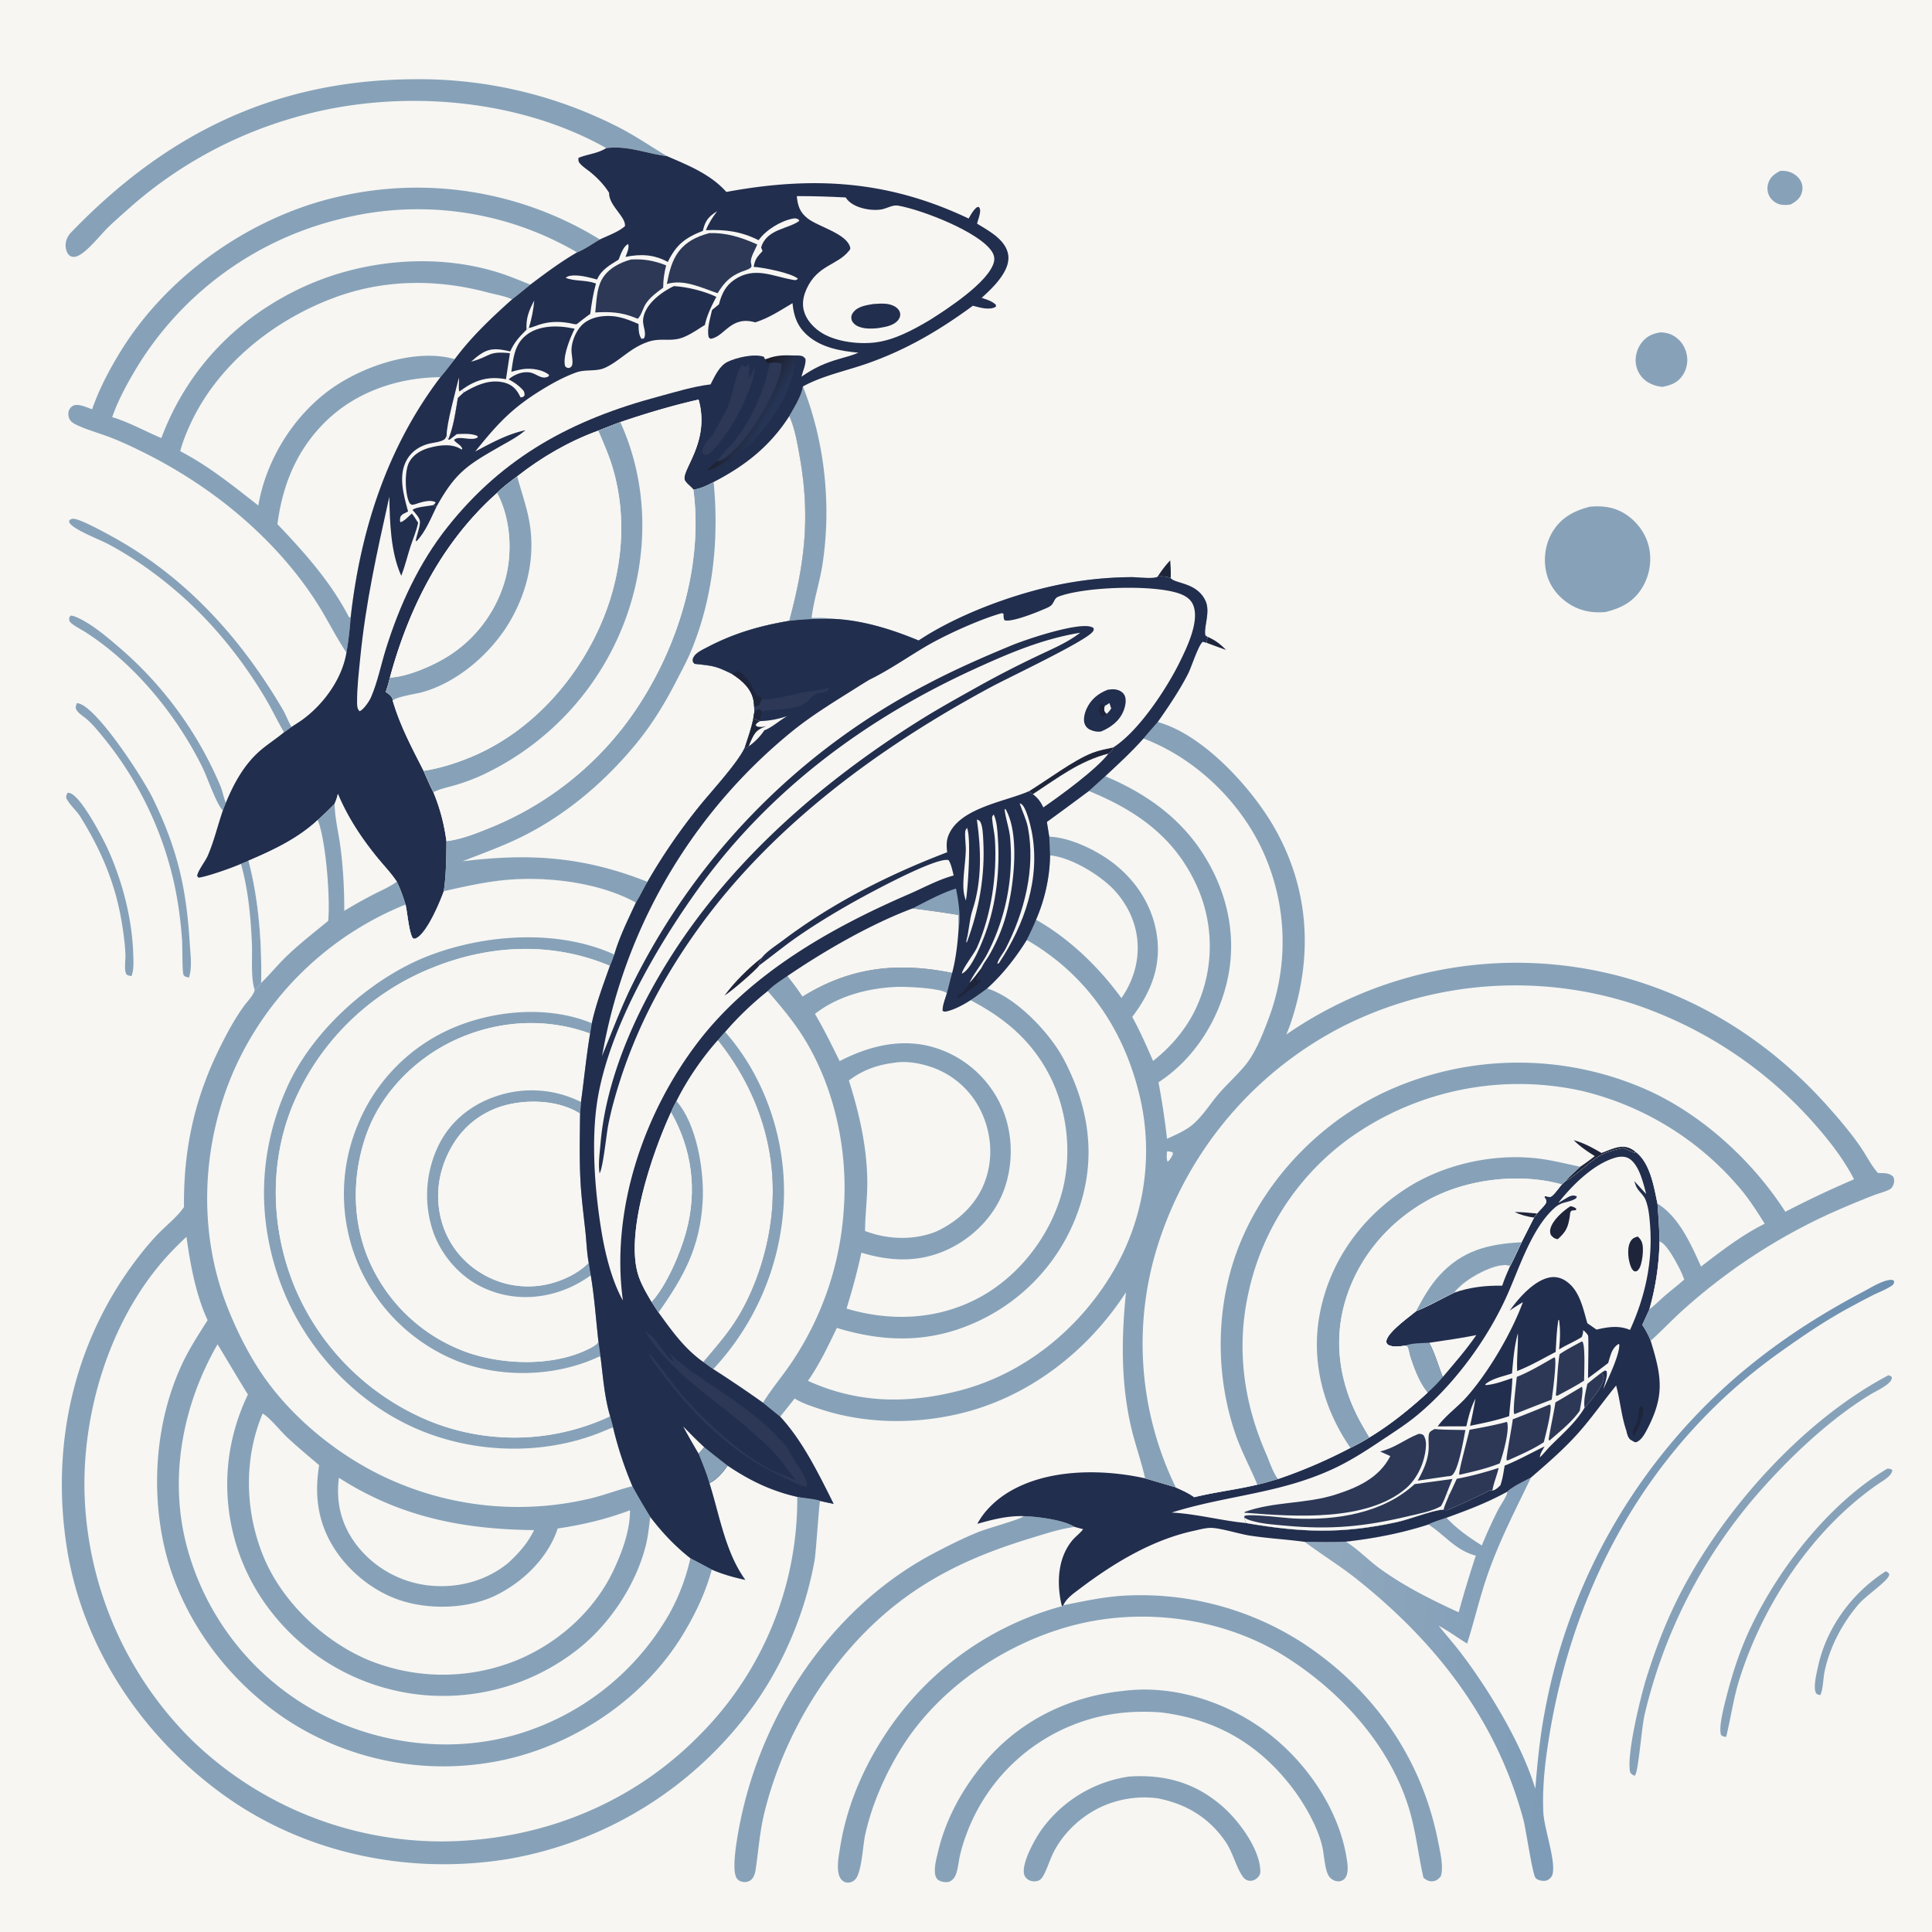 <svg xmlns="http://www.w3.org/2000/svg" style="display:block" viewBox="0 0 2048 2048"><defs><linearGradient id="a" x1="1957.21" x2="1392.16" y1="1694.34" y2="1613.81" gradientUnits="userSpaceOnUse"><stop class="stop0" offset="0" stop-color="#6D90B1"/><stop class="stop1" offset="1" stop-color="#90A8BD"/></linearGradient><linearGradient id="b" x1="796.708" x2="821.05" y1="414.537" y2="429.265" gradientUnits="userSpaceOnUse"><stop class="stop0" offset="0" stop-color="#1C1D29"/><stop class="stop1" offset="1" stop-color="#263555"/></linearGradient></defs><path fill="#F7F6F3" d="M0 0h2048v2048H0z"/><path fill="#1E253B" d="M1280.12 675.086c7.99 3.46 13.45 7.608 19.49 13.827a1096 1096 0 0 1-20.65-7.546zm-52.88-63.869a109.5 109.5 0 0 1 13.22-17.194c.38 6.259.9 12.505.47 18.774-4.57-1.735-8.86-2.076-13.69-1.58"/><path fill="#87A2B8" d="M1887.22 181.107c2.38-.022 4.79-.017 7.14.468 5.42 1.123 10.64 4.321 13.69 8.994a16.15 16.15 0 0 1 2.1 13.104c-1.76 6.668-6.38 10.024-12.16 13.152-3.85.459-7.98.811-11.75-.306-4.42-1.308-8.53-4.618-10.68-8.689-2.21-4.157-2.51-9.071-1.12-13.537 2.16-6.891 6.66-9.941 12.78-13.186M255.392 915.754l8.016-3.372c10.884 41.186 14.305 87.118 13.415 129.578-1.919 3.48-3.639 5.02-6.9 7.27-4.252-13.14-2.285-34.13-2.89-48.48-1.183-28.048-3.863-57.947-11.641-84.996M1998.9 1665.7c2.13.8 2.38 1.01 3.79 2.8-.27 1.72-.18 2.03-1.26 3.53-5.62 7.88-23.63 19.56-31.85 29.27-16.86 19.93-29.89 44.55-35.36 70.17-1.63 7.6-1.42 16.8-4.02 23.98-.17.49-.36.97-.55 1.45-1.59-.45-3.32-.46-4.35-1.87-3.78-5.21.65-22.76 2.06-29.13 9.04-41.02 36.28-77.8 71.54-100.2M71.638 840.325c1.09.158 2.234.233 3.269.668 12.372 5.207 35.253 49.498 40.465 61.396 15.059 34.382 24.866 72.659 25.903 110.201.195 7.06.732 15.45-1.892 22.09-1.621-.29-4.954-.62-5.714-2.47-2.215-5.4-.396-15.13-.727-21.27-.72-13.373-2.685-27.203-5.175-40.357-7.233-38.215-22.147-72.054-42.647-104.868-4.123-6.6-10.561-11.883-14.313-18.564-1.548-2.755-.24-4.205.83-6.826m164.592 18.828c-6.946-6.925-16.384-34.998-21.683-45.778-27.213-55.363-72.604-110.818-125.11-143.981-3.187-2.013-15.328-8.202-15.926-11.587-.463-2.618-.188-3.237 1.283-5.211 2.876.122 5.082 1.051 7.66 2.237 15.097 6.947 29.849 19.426 42.407 30.183A396.34 396.34 0 0 1 233.642 833.19c2.231 5.395 3.141 11.15 5.216 16.55l.517 1.323zM1760.66 352.276c4.8.431 8.91 1.082 13.14 3.523 6.95 4.01 11.71 10.411 13.75 18.155a29.25 29.25 0 0 1-3.59 23.511c-5.37 8.225-12.51 10.797-21.63 12.636-6.07-.517-12.23-2.494-17.19-6.08a27.25 27.25 0 0 1-11.03-18.428c-1.07-7.895 1.32-16.189 6.19-22.463 5.42-6.971 11.85-9.624 20.36-10.854M81.623 745.318c1.066.175 1.37.18 2.32.474 20.447 6.32 67.367 78.765 77.72 99.859 26.333 53.649 35.972 95.898 39.506 154.659.665 11.07 2.723 25.43-.88 35.98-2.062-.63-5.147-.85-5.859-3.25-1.424-4.78-.938-29.68-1.463-36.984-1.734-24.173-5.268-48.719-11.385-72.18a371.9 371.9 0 0 0-72.737-143.091c-5.172-6.311-10.653-13.023-16.817-18.389-3.18-2.769-9.127-6.277-11.021-10.018-1.486-2.933-.4-4.222.616-7.06M2000.56 1556.87c2.34-.06 3.32.15 5.33 1.38 0 6.19-10.44 11.7-15.07 14.9-69.31 47.95-121.79 127.02-146.91 206.77-6.41 20.36-9.06 40.64-14.11 61.22-2.38-.23-3.48-.41-5.38-1.9-2.95-8.26 3.34-31.34 5.57-40.15 5.57-22.03 12.75-44.81 21.98-65.57 29.64-66.68 85.51-139.13 148.59-176.65M301.102 776.215c-7.127-12.008-13.03-24.755-20.217-36.778-22.112-36.99-49.986-72.516-81.644-101.803-25.068-23.191-54.298-44.815-84.456-60.836-8.882-4.719-36.532-15.25-40.866-22.337-1.014-1.659-.747-.911-.284-3.073 2.258-1.361 2.86-1.747 5.635-1.271 8.804 1.512 34.574 15.772 43.881 21.012 75.532 42.526 132.91 106.451 176.488 180.756 3.369 5.745 5.587 11.965 8.825 17.776l.536.948c-2.575 1.844-5.178 3.999-7.898 5.606M2001.77 1457.86c1.36.22 2.29.9 3.47 1.58 2.19 6.7-15.88 14.78-21.3 18.03-43.47 26.14-85.79 66.34-119.35 104.42a549 549 0 0 0-121.25 235.72c-2.98 12.77-6.43 57.3-9.61 63.28-.28.52-.6 1.03-.89 1.55-2.18-1.01-3.33-1.61-4.73-3.58-4.45-17.75 11.14-80.78 17.17-100.17 10.02-32.25 22.45-64.2 38.29-94.07 46.8-88.24 129.29-179.92 218.2-226.76M836.709 441.111c5.351-9.697 12.59-20.396 14.408-31.435 23.375 58.972 30.354 126.407 20.692 188.98-2.91 18.853-9.303 37.593-11.465 56.376 6.57-.07 13.243-.476 19.712.859-14.591.042-28.897.442-43.404 2.246 16.638-61.85 22.359-111.123 10.965-174.751-2.507-14-5.052-29.304-10.908-42.275M1196.04 1883.33c1.13-.16.65-.11 1.94-.19 38.03-2.28 70.39 7.09 99.16 32.87 16.52 14.8 38.52 44.36 38.88 67.57.05 2.92-1.04 4.89-3.06 6.88-2.24 2.2-5.28 3.5-8.46 3.23-2.95-.24-5.3-1.97-7-4.3-6.92-9.43-10.65-25.88-18.4-37.17-17.53-25.55-42.15-40.28-72.2-45.95a108.4 108.4 0 0 0-47.23 4.32c-26.12 8.21-49.62 27.69-62.36 51.95-4.29 8.17-6.72 17.28-11.11 25.36-1.69 3.11-3.54 5.36-7.16 6.17-3.08.68-7.08.03-9.64-1.9-2.32-1.74-3.67-3.81-4.05-6.69-1.62-12.44 12.35-37.39 19.69-47.28a139.23 139.23 0 0 1 91-54.87m489.32-1346.216c12.89-1.071 24.69.094 36.07 6.884 13.16 7.852 23.13 21.005 26.54 36.009a58.65 58.65 0 0 1-7.42 43.361c-9.17 14.837-22.38 21.476-38.66 25.389-11.78 1.058-22.93-.336-33.57-5.774-13.13-6.708-23.87-18.35-28.2-32.583-4.56-14.973-2.73-32.267 5.13-45.776 9.17-15.778 22.95-23.083 40.11-27.51M1085.11 1607.17c14.84.49 41.76 3.8 54.16 11.41-15.43 1.99-30.43 7.05-45.27 11.54-51.43 15.58-97.602 35.04-140.526 67.86-70.298 53.76-122.391 138.24-143.291 223.91-4.762 19.52-6.12 39.08-9.003 58.84-.694 4.76-1.849 10.26-6.342 12.9-2.463 1.45-5.674 1.74-8.425 1.05-2.639-.65-4.489-1.91-5.819-4.31-6.211-11.21 3.366-56.81 6.531-70.5 26.444-114.33 100.319-220.43 205.549-274.82 15.186-7.85 30.496-15.63 46.446-21.81 8.19-3.18 40.37-12.24 44.63-15.1.46-.31.91-.65 1.36-.97"/><path fill="#87A2B8" d="M1190.94 1792.4c53.02-6.75 108.85 11.55 151.05 43.05 42.92 32.04 78.41 83.51 85.97 137.4.81 5.77 1.61 14.14-2.78 18.79-1.75 1.86-4.46 2.79-6.99 2.65-4.3-.23-8.48-3.09-10.33-6.93-3.76-7.79-4.13-20.59-6.07-29.36-4.8-21.64-19.87-47.45-33.37-64.74-35.81-45.89-80.81-71.01-138.21-78.09-33.94-2.38-65.4 1.67-96.93 15.01a198.46 198.46 0 0 0-109.71 116.65 165 165 0 0 0-6.2 21.05c-1.34 6.25-1.97 14.47-4.56 20.23-1.37 3.05-4.06 5.89-7.36 6.78-3.06.81-8.783-.33-11.22-2.3-2.075-1.67-2.942-4.83-3.169-7.37-.628-7.07 1.599-15.02 3.197-21.84 8.092-34.54 24.952-65.4 47.272-92.71 37.54-45.94 90.77-72.28 149.41-78.27M642.682 156.999l-.967-.551c-95.88-53.591-223.193-62.535-327.941-32.325a449.9 449.9 0 0 0-174.868 94.822c-7.833 6.99-15.779 13.893-23.38 21.135-9.011 8.585-22.11 26.038-32.663 31.028-2.833 1.339-6.02 1.845-8.793-.003-2.973-1.982-4.387-6.708-4.519-10.07-.217-5.517 1.942-10.647 5.746-14.596C177.072 140.781 292.904 84.383 440.806 83.969a464.1 464.1 0 0 1 217.44 52.21c16.865 8.843 32.453 19.617 48.794 29.331-22.021-2.69-41.442-11.482-64.358-8.511"/><path fill="#87A2B8" d="M1127.18 1701.61c20.04-3.96 40.07-8.34 60.48-9.89a316.36 316.36 0 0 1 195.32 51.23c73.93 49.35 124 121.16 141.37 208.65 2.01 10.17 6.36 27.83 2.85 37.55-2.56 2.85-4.76 4.82-8.78 5.08-3.97.25-6.55-1.39-9.49-3.79-5.58-24.28-7.88-48.53-15.12-72.61-20.28-67.44-72.35-124.52-131-161.56-63.41-40.05-145.45-52.03-217.97-35.11-74.72 17.44-148.844 66.52-189.452 132.15-17.279 27.93-31.499 60.34-38.422 92.39-2.234 10.35-3.57 39.87-10.444 46.64-1.261 1.25-2.888 2.41-4.624 2.87-2.634.7-4.896.67-7.338-.66-3.403-1.87-4.957-5.28-5.682-8.92-1.759-8.82.421-19.43 1.831-28.16 7.592-47.03 27.599-90.85 54.996-129.57a325.1 325.1 0 0 1 179.995-125.27z"/><path fill="url(#a)" d="M1627.47 1896.15c2.2-27.16 4.84-54.46 9.95-81.26a617.94 617.94 0 0 1 205.59-357.46c41.06-34.88 84.57-63.14 132.2-88.22 7.4-3.89 21.77-12.97 30.14-12.49.98.05 1.31.29 2.1.68.75 2.59.4 2.21-.74 4.46-6.29 4.79-14.61 7.68-21.7 11.24a1102 1102 0 0 0-28.52 15.16c-24.64 13.62-48.45 29.98-71.34 46.35-141.87 101.5-223.23 255.84-246.01 426.94-2.58 19.39-4.01 39.69-3.17 59.25.76 17.48 13.02 50.01 9.97 65.28-.45 2.25-1.68 4.06-3.42 5.54-2.53 2.14-5.37 2.46-8.51 1.98-2.13-.32-4.78-1.25-6.23-2.9-3.35-3.79-10.27-51.86-12.81-61.36-28.38-106.06-92.42-188.42-177.19-255.73-17.62-14-36.82-25.67-54.74-39.17 14.51.13 29.14.54 43.63-.21 30.27-3.47 58.48-8.86 87.52-18.19 5.8-3.04 12.93-4.92 19.13-7.18 22.52-8.13 43.4-16.03 64.48-27.65 6.16-5.72 17.63-10.94 25.15-14.97-16 33.18-32.84 65.78-45.19 100.55-8.86 24.91-14.59 50.41-22.55 75.46-10.08-6.07-19.84-13.54-30.25-18.92 8.45 10.36 17.35 20.48 25.4 31.16 28.85 38.3 63.3 95.46 77.11 141.66"/><path fill="#F7F6F3" d="M1597.8 1581.21c-.15 1.21-.24 2.18-.73 3.31-2.4 5.46-6.31 10.7-9.09 16.07a503 503 0 0 0-17.19 37.7c-14.21-9.1-25.76-16.98-37.47-29.43 22.52-8.13 43.4-16.03 64.48-27.65m-83.61 34.83c17.98 11.51 28.46 27.2 50.25 33.02a1181 1181 0 0 0-18.19 60.06c-28.85-13.22-57.45-27.51-83.26-46.14-12.57-9.07-23.06-20.54-36.32-28.75 30.27-3.47 58.48-8.86 87.52-18.19"/><path fill="#222E4D" d="M1659.86 1251.55c5.44-1.21 26.79-21.67 36.22-26.7 7.43-3.96 16.48-6.37 24.72-7.96a489 489 0 0 1 11.93 5.06l.45-1.41c16.1 11.62 19.97 37.21 23.82 55.39.96 13.34 1.95 26.64 2.17 40.02a283.6 283.6 0 0 1-10.73 71.92l-7.56 16.58c3.56 5.33 6.64 10.82 8.9 16.84 11.82 38.37 15.08 58.18-4.17 94.69-2.35 4.47-6.06 10.98-11.07 12.76-1.56.55-4.04-1.39-5.46-2.18-3.35-2.45-3.83-5.62-4.89-9.41-5.47-15.52-6.67-32.55-11.03-48.44-13.54 16.59-25.82 34.24-40.05 50.26-15.08 16.98-32.98 32.45-50.16 47.27-7.52 4.03-18.99 9.25-25.15 14.97-21.08 11.62-41.96 19.52-64.48 27.65-6.2 2.26-13.33 4.14-19.13 7.18-29.04 9.33-57.25 14.72-87.52 18.19-14.49.75-29.12.34-43.63.21-19.39-2.67-38.95-3.66-58.3-6.65-11.17-1.73-31.77-8.3-41.59-8.17-5.69.07-12.23 1.93-17.8 3.14-44.06 9.51-85.04 34.34-120.69 61.32-6.4 4.85-14.13 10.04-17.48 17.53l-1.48 1.02c-1-3.65-1.69-7.34-2.21-11.09-2.83-20.16-.41-41.63 12.64-57.99 3.65-4.58 8.61-7.97 12.07-12.56a251 251 0 0 1-8.93-2.41c-12.4-7.61-39.32-10.92-54.16-11.41-17.26-.48-32.63 3.55-49.08 8.15 6.72-12.81 18.36-24.13 30.46-31.92 41.41-26.66 101-26.6 147.39-16.29l32.5 9.58c6.76 3.12 13.52 6.02 19.56 10.41 22.1-5.47 44.79-7.98 66.92-13.32 7.43-1.57 14.73-3.9 22.02-6.01 26.69-9.1 51.68-19.88 76.65-32.97 6.88-3.47 13.59-6.95 20.07-11.13 22.5-13.64 42.32-29.73 61.69-47.43-8.76-10.67-14.03-24.88-18.28-37.86-1.21-3.69-1.59-8.86-3.8-11.95l-.26.82-1.11-.93-.49.27c-6.15.55-12.73 1.96-18.34-1.23-.88-1.4-1.72-2.01-1.48-3.76 1.32-9.42 23.99-25.35 31.61-31.81 13.46-5.18 26.86-13.22 40.01-19.36 7.75-10.18 22.48-19.22 34.15-24.26 6.84-2.96 18.31-7.1 25.52-4.24 4.32-8.2 8.15-16.65 12.04-25.07l13.27-26.19 3.24-4.3c3.05-4.1 6.95-6.86 9.57-11.47.15-3.2-.22-3.33-2.08-6.01l.76-.91 5.74.7c3.21-.83 9.54-10.13 12.23-13.16z"/><path fill="#222E4D" d="M1724.19 1517.15c2.18-2.48 2.46-5.49 3.23-8.62l.53.38.42 7.47 2.19-4.16 1.28 1.78c-1.05 2.47-1.63 3.56-.94 6.31.19.74.63 1.44 1 2.1l-2.82 4.15c-3.35-2.45-3.83-5.62-4.89-9.41"/><path fill="#1E253B" d="M1731.84 1514c4.03-3.33 5.1-13.79 5.46-19.1.03-.42 0-.85.02-1.28.07-1.42.72-2.26 1.46-3.43 1.38.5 2.93 1.2 3.09 3 .73 8.27-5.86 22.11-9.97 29.22-.37-.66-.81-1.36-1-2.1-.69-2.75-.11-3.84.94-6.31"/><path fill="#F7F6F3" d="M1541.15 1370.43c7.75-10.18 22.48-19.22 34.15-24.26 6.84-2.96 18.31-7.1 25.52-4.24-3.07 6.93-6.07 13.77-8.42 20.97-17.53-.35-34.66 1.59-51.25 7.53m-26.15 52.95c16.65-2.48 33.44-4.79 49.94-8.11-10.98 15.97-23.08 29.71-35.54 44.43-4.93-12.16-8.09-24.69-14.4-36.32"/><path fill="#87A2B8" d="M1489.35 1426.59c5.75-2.9 18.96-2.83 25.65-3.21 6.31 11.63 9.47 24.16 14.4 36.32-4.79 5.96-10.36 11.51-16.11 16.54-8.76-10.67-14.03-24.88-18.28-37.86-1.21-3.69-1.59-8.86-3.8-11.95l-.26.82-1.11-.93z"/><path fill="#F7F6F3" d="M1651.85 1275.14c14.27-18.3 37.27-41.25 60.29-47.91 4.99-1.44 10.53-1.8 15.08 1.1 10.43 6.65 14.86 26.23 17.81 37.4l-12.69-13.82c.46 1.38.96 2.75 1.44 4.13 2.29 6.62 8.17 9.76 10.61 15.94 3.19 8.1 3.98 17.12 4.68 25.71 3.18 39.12-4.96 76.58-21.19 112.09-11.82-5.04-23.45-3.18-35.48-.34l-9.76-6.78c-4.54-15.66-8.07-34.64-22.42-44.53-5.2-3.59-11.26-5.17-17.52-3.97-16.62 3.17-33.06 22-42.34 35.18 4.49-3.26 9.25-6.1 13.97-9-12.16 32.95-36.39 74.2-59.46 100.31-9.37 10.61-21.97 19.39-30.35 30.66l-.51.72 30.37-.09c2.35-10.25 4.67-19.98 9.66-29.31-1.71 9.66-3.54 19.22-5.72 28.78 13.98-2.83 27.92-5.64 41.45-10.23 1.03-13.47 2.95-26.81 3.37-40.33-9.02 2.98-18.63 6.72-28.17 7.41l-.57-.8c7.52-6.46 19.13-8.38 28.39-11.62 1.29-14.4 2.35-28.48 6.25-42.47.26 13.34-1.31 26.55-.78 39.95 13.92-5.34 27.5-13.38 40.81-20.19.65-10.67.97-21.52 2.59-32.1.27-1.74-.16-1.15.98-1.99 1.57 10.72 1.15 20.67.04 31.43 7.76-4.86 16.33-8.24 24.02-13.16.74-1.88 1.31-3.48 1.42-5.5.03-.55.04-1.1.06-1.65.38.23.8.41 1.15.69 1.06.89 3.54 3.67 4.06 4.91.87 2.1-.06 40.03.02 45.15a1177 1177 0 0 0 21.34-16.08c1-3.38 1.97-6.8 3.15-10.12 1.31-3.71 4.48-8.35 8.04-10.07l.59.68c.42 10.77-11.89 36.24-16.76 46.95 1.1-5.39 4.77-13.83 3.21-19.02l-1.77-.41-3.7 2.32c1.69 2.16 2.72 2.88 2.56 5.77-.5 8.71-14.62 24.89-20.39 31.44-9.59 15.84-23.22 27.4-36.14 40.38-3.87 3.88-7.21 8.41-11.21 12.1.29-4.32 2.96-7.88 5.01-11.6-14.25 6.86-27.58 14.48-42.35 20.39-1.21 7.01-2.12 14.28-4.58 20.97-2.63 2.34-4.85 4.81-8.43 5.49-1.49-.12-2.42-.52-3.74.26-3.93 2.34-41.2 19.85-44.31 20.49-.15.03-2.72-.18-2.79-.19-.35-.07-.67-.24-1.01-.36-.58.04-1.16.07-1.75.12-11.08.98-34.18 10.14-47.74 13.09-58.2 12.64-101.28 11.08-159.63.98-26.61-2.54-52.23-9.69-78.99-11.12 58.14-18.28 113.67-19.82 170.61-46.06 18.15-8.37 34.42-18.82 50.97-29.89 13.37-8.94 27.13-17.62 39.48-27.94 39.54-33.06 74.46-80.98 95.16-127.87 12.76-28.93 25.7-69.68 49.43-91 7.89-7.1 13.79-5.39 21.6-9.48 1.61-.85 1.76-1.04 2.25-2.8-1.05-.52-1.15-.64-2.47-.89-2.74-.51-5.39.7-7.65 2.07-3.16 1.91-6.36 3.75-9.55 5.63"/><path fill="#2C3856" d="M1697.51 1455.16c1.69 2.16 2.72 2.88 2.56 5.77-.5 8.71-14.62 24.89-20.39 31.44-1.19-8.37 1.25-17.29 2.97-25.45 4.81-4.08 9.87-7.89 14.86-11.76"/><path fill="#1E253B" d="M1664.74 1278.62c2.69.43 4.46.99 6.36 2.95-.98 2.94-4.49-.13-6.3 3.09-.45.8-.61 3.84-.76 4.8-1.92 11.74-3.73 15.88-12.6 24.04-.29-.02-.58-.02-.87-.06-3.11-.46-4.71-2.1-6.66-4.41-.74-2.29-1.04-4.03-.44-6.42 2.32-9.29 13.44-18.99 21.27-23.99m74.8 61.39c-.7 2.59-1.75 5.35-3.93 7.05-1.29 1-1.93.61-3.44.51-1.25-1.09-2.14-2.09-2.86-3.6-3.29-6.96-4.92-20.15-1.3-27.22 1.93-3.8 4.18-4.83 8.11-6 4.12 3.82 5.25 7.12 5.42 12.73.16 5.3-.59 11.41-2 16.53"/><path fill="#2C3856" d="M1676.85 1470.02c2.09 3.37-1.59 20.67-2.2 25.32-8.1 11.91-21.37 22.28-32.17 31.77l-.86-1.17c2.07-13.15 5.11-26.17 7.22-39.35 9.4-5.4 18.68-11.04 28.01-16.57m-132.6 97.58c15.16-2.84 29.73-6.8 44.39-11.53-1.83 8.14-5.31 15.77-6.66 24.03-1.49-.12-2.42-.52-3.74.26-3.93 2.34-41.2 19.85-44.31 20.49-.15.03-2.72-.18-2.79-.19-.35-.07-.67-.24-1.01-.36 1.35-4.94 3.64-9.76 5.57-14.5 3-5.98 5.73-12.13 8.55-18.2m132.65-145.69c.15.06.33.08.44.2 3.4 3.34 1.86 34.7 1.88 41.42-9.24 5.91-18.98 10.96-28.64 16.14l-1.37-.6c1.7-14.46 1.65-29.17 4.01-43.54 7.53-5.09 15.72-9.26 23.68-13.62m-34.5 67.05 1.06.21c1.92 5.32-5.26 32.97-6.99 39.65-11.83 7.79-25.15 13.46-38.05 19.26l-1.42-.27c-.65-2.52 6.01-36.9 6.6-43.28a1350 1350 0 0 0 38.8-15.57m4.96-49.99.9.18c1.91 4.98-2.37 37.66-3.41 44.52a2115 2115 0 0 0-39.19 15.32l-.5-.2c-1.82-3.55 2.19-33.23 2.7-39.24 13.76-5.39 26.64-13.35 39.5-20.58m-126.72 75.86c10.75 1 21.94.76 32.76 1.08-2.15 10.59-6.73 38.9-13.02 46.75-1.89 2.36-3.86 2.03-6.62 2.37l-30.96 4.53c5.96-10.73 11.26-22.07 11.66-34.56.15-4.53-.59-10.62.32-14.93.59-2.76 3.67-3.87 5.86-5.24m76.68-7.57.25.21c2.91 8.32-4.46 34.96-7.78 43.75-13.64 5.49-28.21 8.74-42.5 12.06l-.47-.53c-.82-2.6 9.58-40.57 10.94-47.11 13.28-2.46 26.52-4.83 39.56-8.38"/><path fill="#2C3856" d="m1499.6 1573.2 40.06-5.44-5.83 14.49 1.87 3.55c-1.93 4.74-4.22 9.56-5.57 14.5-.58.04-1.16.07-1.75.12-11.08.98-34.18 10.14-47.74 13.09-58.2 12.64-101.28 11.08-159.63.98-.91-1.82-1.5-3.94-2.19-5.86l.56-1.86c6.91-2.14 42.58 2.44 52.26 2.9 44.73 2.12 93.93-5.3 127.96-36.47"/><path fill="#F7F6F3" d="m1533.83 1582.25 1.87 3.55c-1.93 4.74-4.22 9.56-5.57 14.5-.58.04-1.16.07-1.75.12-11.08.98-34.18 10.14-47.74 13.09-58.2 12.64-101.28 11.08-159.63.98-.91-1.82-1.5-3.94-2.19-5.86 2.37 1.59 4.94 2.58 7.67 3.39 11.43 3.41 24.34 4.17 36.2 5.27 48.65 4.49 84.59.88 131.63-10.39 11.21-2.69 22.97-4.63 33.13-10.28 2.75-4.61 4.53-9.37 6.38-14.37"/><path fill="#2C3856" d="M1503.71 1519.98c2.24-.06 3.22.1 5.15 1.22 2.76 4.16 3.01 8.62 2.58 13.51-1.41 15.92-9.08 32.8-21.28 43.2-41.2 35.15-117.82 29.8-168.4 25.83l-2.46-.11.1-.9c30.77-11.23 65.09-8.35 96.46-18.45 23.67-7.62 46.1-17.72 57.94-40.75l-10.84-4.9c16.77-4.21 25.62-12.6 40.75-18.65"/><path fill="#87A2B8" d="M97.66 433.852c7.453-21.579 18.553-42.55 30.54-61.97 49.487-80.171 137.078-141.64 228.73-162.971a368.84 368.84 0 0 1 278.916 44.939c-7.69 4.469-15.926 10.404-24.122 13.697-17.789 10.284-33.195 21.93-49.565 34.191a957 957 0 0 1-19.28 15.568c-21.918 19.59-43.245 39.725-60.815 63.427-4.994 6.405-9.91 12.897-15.18 19.079-56.581 74.567-84.833 162.467-95.184 254.914-.971 12.354-2.261 24.78-4.462 36.982-11.078-16.317-19.977-34.764-30.605-51.53-26.336-41.545-61.119-77.652-99.884-107.81a513.6 513.6 0 0 0-86.53-53.775c-12.02-5.973-24.332-11.652-36.93-16.293-10.639-3.919-22.386-7.103-32.517-12.136-2.701-1.342-5.025-2.64-6.668-5.243-1.733-2.746-2.14-6.83-1.013-9.84.865-2.308 2.758-4.399 5.088-5.28 5.46-2.063 14.237 2.267 19.48 4.051"/><path fill="#F7F6F3" d="M294.084 555.633c5.332-40.797 19.787-77.088 49.097-106.799 32.613-33.058 77.893-48.592 123.703-49.022-56.581 74.567-84.833 162.467-95.184 254.914l-1.858-.702c-19.078-36.989-47.248-68.538-75.758-98.391m-175.155-113.48c5.84-16.803 14.99-33.897 24.046-49.209a349.22 349.22 0 0 1 216.149-160.413 333.95 333.95 0 0 1 252.6 35.016c-17.789 10.284-33.195 21.93-49.565 34.191a846 846 0 0 0-21.975-8.73c-68.996-25.805-151.841-19.435-218.254 10.994-70.346 32.231-123.755 87.706-150.864 160.331-17.381-7.175-34.104-16.751-52.137-22.18"/><path fill="#F7F6F3" d="M191.031 478.276c2.387-9.119 6.072-18.369 9.946-26.958 28.763-63.782 88.041-111.309 152.587-135.484 53.13-19.9 109.146-20.334 163.568-5.784 8.289 2.216 18.02 3.732 25.747 7.256-21.918 19.59-43.245 39.725-60.815 63.427a80 80 0 0 0-8.701-2.026c-39.508-7.089-89.63 10.396-121.669 33.015-40.311 28.46-69.607 75.572-77.865 124.146-27.195-21.234-51.976-41.486-82.798-57.592"/><path fill="#222E4D" d="M642.682 156.999c22.916-2.971 42.337 5.821 64.358 8.511 22.699 9.824 46.058 19.104 62.934 37.944 91.941-16.958 171.391-12.409 256.796 28.192 2.53-4.291 4.73-8.587 8.6-11.839l2.17-.551c1.46 2.102 1.64 3.415 1.31 5.918-.52 3.908-2.09 8.06-3.14 11.882 12.17 7.489 29.52 16.571 32.77 31.736 1.9 8.827-2.05 17.329-6.95 24.452-5.89 8.561-13.31 15.549-20.97 22.496 5.61 1.886 10.53 3.183 15.02 7.248l.21 1.93c-2.58 2.242-7.91 2.314-11.21 2.037-4.42-.371-8.99-1.776-13.3-2.856-35.502 26.078-70.654 46.803-112.534 61.411-22.162 7.73-47.073 12.792-67.629 24.166-1.818 11.039-9.057 21.738-14.408 31.435 5.856 12.971 8.401 28.275 10.908 42.275 11.394 63.628 5.673 112.901-10.965 174.751-30.577 5.089-58.366 13.067-85.942 27.494-4.617 2.416-12.061 5.711-14.941 10.165-1.504 2.328-1.468 3.073-1.257 5.679l1.603 2.169c19.538 2.165 22.255 2.05 40.114 10.881 10.48 6.896 20.366 15.364 22.646 28.474.346 1.988.464 4.029.58 6.041l.211 5.598-1.124 6.934c-2.099 10.561-5.8 20.828-9.086 31.069-7.991 16.946-36.276 47.163-49.066 63.246a621 621 0 0 0-54.035 78.908c-4.234 7.236-7.856 14.964-12.262 22.053-39.388-21.793-95.697-28.221-139.933-23.829-21.447 2.13-42.707 7.019-63.716 11.689-4.123 11.639-17.766 44.309-29.343 49.897-1.622.783-1.726.466-3.353.101-4.131-5.338-5.932-27.954-7.87-35.855-2.604-8.249-5.367-16.466-9.247-24.21-6-9.163-14.102-17.443-21.009-25.973-16.843-20.805-31.048-42.298-41.466-67.074-.8 3.741-1.855 6.941-3.459 10.416-5.738 6.02-11.752 11.651-17.887 17.263-21.312 19.761-46.947 31.804-73.402 43.109l-8.016 3.372c-10.055 4.358-34.454 13.065-44.797 14.634l-1.542-1.563c-.358-4.194 8.672-16.134 10.793-20.904 6.95-15.634 10.754-32.626 16.383-48.768l3.146-8.09c8.73-21.164 19.91-41.614 37.729-56.486 7.724-6.447 16.225-11.904 23.998-18.362 2.72-1.607 5.323-3.762 7.898-5.606 3.913-2.675 8.009-5.093 11.83-7.898 22.491-16.513 41.81-43.203 46.408-71.003 2.201-12.202 3.491-24.628 4.462-36.982 10.351-92.447 38.603-180.347 95.184-254.914 5.27-6.182 10.186-12.674 15.18-19.079 17.57-23.702 38.897-43.837 60.815-63.427a957 957 0 0 0 19.28-15.568c16.37-12.261 31.776-23.907 49.565-34.191 8.196-3.293 16.432-9.228 24.122-13.697 8.499-4.066 19.578-7.923 26.601-14.092 1.256-9.506-16.182-21.256-16.743-34.135-.017-.393-.026-.786-.039-1.178-4.818-8.034-12.563-16.12-19.863-21.974-3.427-2.748-8.056-5.741-10.903-9.024-2.019-2.327-1.739-3.112-1.738-6.072 9.342-3.9 19.062-4.396 28.034-9.518z"/><path fill="#F7F6F3" d="M566.334 318.517c-.776 9.288-2.869 20.164-5.745 29.043l-2.471 1.906c-.644-12.304 2.547-20.256 8.216-30.949M486.405 400.4c.572 4.889-.74 9.99.459 14.652l2.8-1.916 2.131 2.789c-2.134 1.973-4.429 3.905-6.419 6.016-2.528 14.658-4.455 30.152-10.185 43.961l-1.719-4.29c-.231-11.961 9.614-47.146 12.933-61.212"/><path fill="#2C3856" d="M756.072 460.776c4.936-11.26 12.373-21.144 16.813-32.96 4.41-11.735 6.775-31.76 13.877-41.373a78 78 0 0 0 2.635 2.431c1.158-.637 2.15-1.242 3.185-2.078.294-.237.578-.487.867-.73 1.797 2.966-.113 10.767.264 14.778 2.815-1.953 4.772-9.056 6.124-12.337 2.717 9.824-14.111 45.504-19.598 55.165-4.188 7.376-22.649 35.039-29.669 38.065-.389.168-.821.213-1.231.319l-2.311.302c-1.025-1.165-2.84-2.383-2.677-4.03.548-5.549 7.513-14.153 11.721-17.552"/><path fill="#222E4D" d="m799.837 388.507.447-2.226c2.858-2.397 9.162-1.652 12.879-1.433l2.744-.1c-5.498 27.922-18.236 58.175-35.893 80.627-6.145 7.815-14.388 15.164-19.664 23.483-3.789 3.256-7.583 6.492-11.218 9.921-2.936.793-5.277 2.839-7.651 4.642l-.516-.895 2.172-2.941-.649-.805-2.498 1.718-.995-.956c1.253-1.619 2.316-3.168 3.301-4.963l-2.757-.979c.909-3.827 4.862-6.294 6.735-9.778.26-.484.503-.976.754-1.464l2.311-.302c.41-.106.842-.151 1.231-.319 7.02-3.026 25.481-30.689 29.669-38.065 5.487-9.661 22.315-45.341 19.598-55.165"/><path fill="url(#b)" d="M810.972 380.873c.812-.227 1.759-.478 2.531-.768 9.673-3.633 17.613-3.7 27.807-3.281 1.218 1.148 1.651 1.753 2.542 3.276-.794 1.814-3.676 2.64-3.395 3.815l1.914.999c.129 4.332-1.339 8.891-2.427 13.061-6.898 26.441-22.885 49.718-41.499 69.357-9.755 10.292-35.569 29.062-49.313 31.447 3.635-3.429 7.429-6.665 11.218-9.921 5.276-8.319 13.519-15.668 19.664-23.483 17.657-22.452 30.395-52.705 35.893-80.627l-2.744.1z"/><path fill="#2C3856" d="M815.907 384.748c3.485-.699 8.99-.969 12.138.833.246.141.453.342.679.513-1.898 26.196-33.994 77.274-53.491 94.001-4.09 3.509-9.369 8.478-14.883 8.763 5.276-8.319 13.519-15.668 19.664-23.483 17.657-22.452 30.395-52.705 35.893-80.627"/><path fill="#F7F6F3" d="M844.63 207.893c17.324-.063 34.524.531 51.825 1.407.288.423.566.854.866 1.27 7.052 9.785 25.694 13.384 37.024 11.43 6.067-1.046 11.721-5.127 17.89-4.014 25.637 4.625 85.415 27.786 99.065 48.411 2.19 3.306 3.28 7.099 2.37 11.03-4.91 21.199-49.92 50.374-68.094 61.835-17.81 10.497-37.655 21.403-58.477 23.809-19.088 2.205-46.01-1.297-61.218-13.866-7.603-6.283-13.718-14.525-14.581-24.628-.54-6.319 1.138-12.741 3.756-18.455 11.617-25.352 32.466-24.752 44.814-40.144.895-1.116 1.728-1.837 1.41-3.351-3.143-14.934-33.679-22.093-45.096-31.058-8.459-6.642-10.556-13.448-11.554-23.676"/><path fill="#222E4D" d="M925.655 322.265c7.732-.431 16.305-1.429 23.228 2.805 2.622 1.603 4.845 4.042 5.32 7.184.357 2.357-.329 4.545-1.702 6.454-4.721 6.564-13.761 7.793-21.165 9.044-7.398.883-17.349 1.198-23.816-2.916-2.567-1.633-4.662-4.04-5.043-7.169-.275-2.253.368-4.31 1.67-6.136 4.835-6.784 13.898-7.963 21.508-9.266"/><path fill="#F7F6F3" d="M745.037 244.716c2.578-10.796 5.723-14.909 15.165-20.811-4.899 6.467-8.842 12.504-11.893 20.097 20.76-.813 37.153 1.25 55.857 10.615 7.688-10.873 23.493-20.551 36.797-22.985 2.186-.4 3.6-.012 5.514 1.013l.835 1.465c-11.498 8.781-34.562 8.334-40.476 28.155.472 1.297.964 2.567 1.48 3.848-5.784 6.475-7.725 7.992-9.402 16.778 8.913.424 40.686 6.486 47 12.684-2.534 1.77-2.725 1.529-5.646 1.009-21.6-3.842-40.411-14.237-61.5-.243-9.686 6.428-13.84 15.344-16.625 26.229l-7.349 6.018c-1.834 8.628-5.771 20.456-3.468 29.058 1.099.93 1.301 1.673 2.866 1.356 14.255-2.885 20.782-24.703 46.448-17.276 14.823-4.803 26.163-12.472 39.445-20.354 1.283 14.072 5.341 25.143 16.425 34.654 14.656 12.575 34.802 16.15 53.439 17.824-6.331 2.886-13.144 4.501-19.808 6.435-15.972 4.634-26.834 9.501-40.547 19.047 1.299-5.547 5.085-13.623 4.227-18.928-1.614-2-2.592-2.977-5.256-3.335-2.358-.317-4.875-.227-7.255-.245-10.194-.419-18.134-.352-27.807 3.281-.772.29-1.719.541-2.531.768l-1.2-2.63c-9.997-3.705-29.236.772-38.573 5.347-8.845 4.333-13.663 15.569-17.99 23.897-18.497 2.141-37.174 8.068-55.171 12.87-90.964 24.271-164.118 63.332-223.571 138.19-30.35 38.215-50.877 82.946-65.362 129.255-5.375 17.184-8.79 35.217-16.012 51.747-1.623 3.715-8.015 13.292-12.001 14.343-2.491-2.422-2.541-5.943-2.569-9.291-.127-15.357 1.782-31.216 3.281-46.503 5.828-59.474 17.984-113.431 30.905-171.502.513 27.115 1.341 58.781 12.654 83.823 3.869-9.992 6.33-20.336 9.586-30.521 2.735-8.552 6.494-16.937 8.301-25.741-2.144-3.3-4.192-6.764-6.667-9.827-3.26 2.774-8.233 8.442-12.171 9.208-.901-2.139-.282-3.768.174-5.951 1.936-3.152 5.066-3.56 7.993-5.417-4.758-17.606-10.983-38.409-.99-55.366 5.275-8.952 14.162-14.428 24.099-16.693 3.955-.902 14.472-1.888 16.524-5.618.588-1.069.828-1.776 1.26-2.881l1.719 4.29c5.73-13.809 7.657-29.303 10.185-43.961 1.99-2.111 4.285-4.043 6.419-6.016l-2.131-2.789c.433-.313.861-.631 1.298-.937 14.376-10.077 27.959-13.421 45.387-10.216l4.203-27.604c-23.33-2.359-19.938 2.941-39.179 8.454-.653.187-1.311.356-1.967.534 3.668-3.248 7.313-6.401 11.508-8.968 10.143-6.208 19.111-4.34 29.979-1.847 4.225-9.815 9.819-15.618 17.225-23.086l2.471-1.906c2.255-.21 3.879-.825 5.962-1.632 13.133-5.084 23.797-5.753 37.542-3.34 1.681.295 5.598 1.447 7.183 1.082.396-.092 11.472-9.211 14.395-10.797 1.422-10.945 3.065-21.665 6.093-32.297l-1.404-.493c-9.939-3.445-21.484-1.774-30.685-5.556 2.226-2.235 6.447-2.553 9.529-2.548 7.932.014 16.106 2.273 23.714 4.327 4.536-10.47 13.549-15.31 22.821-21.092 2.071-5.038 4.862-14.207 10.157-16.503 1.409 3.872-1.427 9.873-2.835 13.596 16.187-3.215 30.112-2.672 44.866 5.371 8.838-18.388 18.517-25.688 37.11-32.962"/><path fill="#222E4D" d="m446.592 537.383 12.351-1.87 3.823 1.51c-5.873 11.982-11.806 27.17-21.306 36.72l-.759-.805c1.215-6.132 3.992-12.765 4.481-18.876.393-4.899-4.916-9.899-7.895-13.473 2.339-2.078 6.285-2.507 9.305-3.206"/><path fill="#2C3856" d="M668.853 275.104c13.75-.793 24.557 1.192 37.315 6.203-2.078 8.012-3.162 15.398-3.18 23.674-6.733 4.823-14.064 10.238-18.582 17.282-2.923 4.555-4.577 12.288-8.41 15.658l-3.241-1.301c-14.362-5.748-26.424-6.306-41.76-5.4 1.336-11.323 1.308-24.643 6.913-34.815 6.276-11.389 18.79-17.974 30.945-21.301m82.948-27.946c18.331-.66 34.345 4.574 50.928 11.985-1.955 5.259-7.505 13.622-6.744 19.258.068.509.285.989.362 1.497.337 2.226.719 2.989-1.255 4.42-2.344 1.699-6.77 2.811-9.518 3.94-12.186 5.006-18.092 11.648-24.905 22.597-16.818-5.739-35.951-15.311-53.77-9.756 2.018-10.351 4.183-20.732 9.573-29.941 7.88-13.462 20.769-20.169 35.329-24"/><path fill="#222E4D" d="M714.306 303.321c13.94.699 32.449 5.291 45.036 11.381-5.349 10.252-9.583 18.465-12.16 29.801-8.88 5.412-19.459 13.319-29.816 15.003-10.768 1.751-18.891-1.036-30.372 2.856-19.387 6.57-29.601 20.17-45.836 27.575-9.159 4.177-20.577 1.37-30.176 4.805-12.835 4.594-25.386 11.487-36.972 18.612-31.876 19.604-47.196 36.563-70.264 65.266 17.131-9.113 34.085-18.444 53.225-22.601-7.773 6.812-17.443 11.801-26.392 16.913-35.158 20.085-47.626 27.739-67.813 64.091l-3.823-1.51c1.577-.917 1.888-1.423 2.881-2.892-.222-.154-.427-.336-.667-.46-5.569-2.873-15.254.411-20.898 2.277l-3.308.749c-2.034-.888-2.54-1.192-3.488-3.409-4.194-9.813-4.73-32.817.394-42.025 4.425-7.952 12.539-12.643 21.095-15.004 10.257-2.83 23.003-4.638 32.477.663.708.397 1.411.802 2.128 1.182l.421-1.049c-1.426-4.091-6.225-5.504-8.702-9.053 4.433-5.485 19.05 1.75 25.169-2.942l-.265-1.358c-6.354-2.916-15.032-2.277-21.881-2.01l-7.801 5.939-1.307-.219c5.73-13.809 7.657-29.303 10.185-43.961 1.99-2.111 4.285-4.043 6.419-6.016 13.031-7.618 27.14-14.272 42.657-10.371 6.899 1.735 11.767 5.632 15.288 11.74.748 1.296 1.415 2.618 2.087 3.955 2.505-.292 2.491-.22 4.204-2.054.04-3.494-.461-4.543-2.938-7.04-4.195-4.229-8.7-7.295-13.978-10.025.372-.296.74-.597 1.117-.888 5.773-4.461 13.367-7.412 20.791-6.515 7.746.934 13.177 8.53 20.612 4.129l.326-1.497c-6.453-5.346-17.696-7.06-25.762-6.264-4.702.463-9.625 1.784-14.162 3.058 2.235-14.822 3.256-29.229 16.145-39.163 11.683-9.004 28.446-10.055 42.603-8.005a170 170 0 0 1 8.402 1.497c-4.687 9.366-12.992 29.616-10.131 39.682 1.88 1.933 1.851 1.75 4.573 1.897 2.049-1.422 2.725-1.669 3.089-4.352.542-4.009-.693-9.063-.89-13.203-.447-9.396 4.605-21.753 11.339-28.198 7.813-7.477 19.325-9.721 29.819-9.305 10.86.43 20.068 4.245 29.885 8.442.162 5.286-.054 11.19 3.155 15.69l2.446-.295c3.25-4.992-.935-12.842-.798-18.611.395-16.59 18.956-30.422 32.632-36.908"/><path fill="#F7F6F3" d="M657.53 447.465c27.391-9.303 54.798-17.481 83.007-23.897 12.4 44.152-17.504 73.809-14.883 84.745.802 3.343 7.236 7.741 9.365 10.746 7.959-1.174 14.432-4.426 21.471-8.086 33.406-17.246 59.636-37.843 80.219-69.862 5.856 12.971 8.401 28.275 10.908 42.275 11.394 63.628 5.673 112.901-10.965 174.751-30.577 5.089-58.366 13.067-85.942 27.494-4.617 2.416-12.061 5.711-14.941 10.165-1.504 2.328-1.468 3.073-1.257 5.679l1.603 2.169c19.538 2.165 22.255 2.05 40.114 10.881 10.48 6.896 20.366 15.364 22.646 28.474.346 1.988.464 4.029.58 6.041l.211 5.598-1.124 6.934c-2.099 10.561-5.8 20.828-9.086 31.069-7.991 16.946-36.276 47.163-49.066 63.246a621 621 0 0 0-54.035 78.908c-4.234 7.236-7.856 14.964-12.262 22.053-39.388-21.793-95.697-28.221-139.933-23.829-21.447 2.13-42.707 7.019-63.716 11.689 2.559-17.747 2.646-35.149 2.812-53.019-2.564-18.574-6.725-34.601-13.858-51.949-3.799-7.363-7.006-15.053-10.357-22.628-12.545-24.546-24.888-47.705-32.764-74.339-.01-.312.011-.627-.029-.936-.531-4.122-4.206-6.184-7.28-8.424 1.742-5.034 3.2-9.955 4.379-15.154 20.172-74.47 55.431-143.905 113.586-195.674 6.363-6.617 13.985-12.081 21.301-17.591 25.489-20.114 55.385-37.484 85.946-48.478a1722 1722 0 0 1 23.35-9.051"/><path fill="#87A2B8" d="M735.019 519.059c7.959-1.174 14.432-4.426 21.471-8.086 5.752 60.032-.316 121.254-23.235 177.548-4.697 11.537-10.829 22.689-16.526 33.771-12.312 23.954-25.741 45.914-42.952 66.772-33.675 40.81-75.451 76.116-123.344 99.251-19.573 9.455-39.991 16.732-60.184 24.696 71.202-8.821 128.73-4.979 196.106 21.784-4.234 7.236-7.856 14.964-12.262 22.053-39.388-21.793-95.697-28.221-139.933-23.829-21.447 2.13-42.707 7.019-63.716 11.689 2.559-17.747 2.646-35.149 2.812-53.019 15.314-1.966 30.091-7.649 44.326-13.423a340.8 340.8 0 0 0 143.344-107.782c53.003-68.772 85.557-164.476 74.093-251.425"/><path fill="#F7F6F3" d="M657.53 447.465c27.391-9.303 54.798-17.481 83.007-23.897 12.4 44.152-17.504 73.809-14.883 84.745.802 3.343 7.236 7.741 9.365 10.746 11.464 86.949-21.09 182.653-74.093 251.425a340.8 340.8 0 0 1-143.344 107.782c-14.235 5.774-29.012 11.457-44.326 13.423-2.564-18.574-6.725-34.601-13.858-51.949-3.799-7.363-7.006-15.053-10.357-22.628 17.942-2.723 35.516-8.384 52.192-15.474 63.669-27.068 113.52-84.122 138.906-147.617 19.673-49.208 24.6-104.963 9.896-156.205-4.084-14.234-10.013-27.729-15.855-41.3a1722 1722 0 0 1 23.35-9.051"/><path fill="#87A2B8" d="M634.18 456.516a1722 1722 0 0 1 23.35-9.051c30.301 66.31 30.274 142.584 4.945 210.403A294.55 294.55 0 0 1 511.18 821.599a212 212 0 0 1-27.836 10.466c-7.718 2.309-16.798 4.054-23.946 7.675-3.799-7.363-7.006-15.053-10.357-22.628 17.942-2.723 35.516-8.384 52.192-15.474 63.669-27.068 113.52-84.122 138.906-147.617 19.673-49.208 24.6-104.963 9.896-156.205-4.084-14.234-10.013-27.729-15.855-41.3"/><path fill="#F7F6F3" d="M634.18 456.516c5.842 13.571 11.771 27.066 15.855 41.3 14.704 51.242 9.777 106.997-9.896 156.205-25.386 63.495-75.237 120.549-138.906 147.617-16.676 7.09-34.25 12.751-52.192 15.474-12.545-24.546-24.888-47.705-32.764-74.339-.01-.312.011-.627-.029-.936-.531-4.122-4.206-6.184-7.28-8.424 1.742-5.034 3.2-9.955 4.379-15.154 20.172-74.47 55.431-143.905 113.586-195.674 6.363-6.617 13.985-12.081 21.301-17.591 25.489-20.114 55.385-37.484 85.946-48.478"/><path fill="#87A2B8" d="M526.933 522.585c6.363-6.617 13.985-12.081 21.301-17.591 3.951 14.726 9.123 29.261 12.18 44.199 7.676 37.525-.259 75.286-19.171 108.293-19.575 34.164-55.878 66.087-94.46 76.473-5.634 1.517-28.008 4.925-30.506 8.814-.01-.312.011-.627-.029-.936-.531-4.122-4.206-6.184-7.28-8.424 1.742-5.034 3.2-9.955 4.379-15.154 16.79-.821 38.182-9.628 52.923-17.563a140.62 140.62 0 0 0 68.724-84.477c8.687-29.314 6.521-66.496-8.061-93.634"/><path fill="#F7F6F3" d="M526.933 522.585c14.582 27.138 16.748 64.32 8.061 93.634a140.62 140.62 0 0 1-68.724 84.477c-14.741 7.935-36.133 16.742-52.923 17.563 20.172-74.47 55.431-143.905 113.586-195.674"/><path fill="#87A2B8" d="M354.697 852.01c1.604-3.475 2.659-6.675 3.459-10.416 10.418 24.776 24.623 46.269 41.466 67.074 6.907 8.53 15.009 16.81 21.009 25.973 3.88 7.744 6.643 15.961 9.247 24.21 1.938 7.901 3.739 30.517 7.87 35.855 1.627.365 1.731.682 3.353-.101 11.577-5.588 25.22-38.258 29.343-49.897 21.009-4.67 42.269-9.559 63.716-11.689 44.236-4.392 100.545 2.036 139.933 23.829-8.156 17.545-17.521 36.388-22.875 55.002-1.528 3.97-2.871 8.2-4.691 12.03-7.004 19.87-14.709 40.12-19.188 60.76l-1.789 10.98c-4.061 24.16-6.353 48.33-9.688 72.55a441 441 0 0 1-.927 12.38c-.313 23.65-.854 47.41.387 71.04.94 17.92 3.267 35.74 5.202 53.56 1.199 11.04 1.534 22.59 3.526 33.47.718 4.44 1.352 8.9 2.206 13.31 3.901 23.26 5.496 46.96 8.132 70.39l2.261 16.32c2.542 20.59 4.173 42.61 10.104 62.56 1.081 3.89 2.242 7.77 3.103 11.72 5.177 21.68 11.882 42.01 20.559 62.52 5.901 11.09 12.394 21.76 18.894 32.51 12.596 16.51 26.139 30.9 42.509 43.79a1616 1616 0 0 1 22.709 12.05c11.642 5.04 23.099 8.2 35.448 10.91-21.216-29.38-27.218-68.4-37.972-102.5 7.918-3.82 14.412-11.49 19.254-18.62 23.324 15.68 46.231 26.9 73.877 33.13 7.907 1.6 18.271 1.95 25.563 4.68l-1.517.24c-.726 1.22-4.303 54.35-5.596 61.73-9.597 54.71-32.629 109.94-65.077 155.11a405.95 405.95 0 0 1-259.336 162.06c-104.809 17.29-215.214-5.17-301.959-67.64-85.918-61.88-149.24-155.56-166.162-261.01-17.202-107.19 5.837-215.38 70.862-303.09 8.219-11.08 17.11-22.07 26.782-31.93 8.377-8.53 18.981-16.88 25.82-26.6.173-.25.338-.5.507-.75-.595-61.5 11.28-115.71 38.892-170.77 7.332-14.63 15.262-29.37 24.914-42.6 2.943-4.03 10.754-12.07 11.096-16.91 3.261-2.25 4.981-3.79 6.9-7.27.89-42.46-2.531-88.392-13.415-129.578 26.455-11.305 52.09-23.348 73.402-43.109 6.135-5.612 12.149-11.243 17.887-17.263"/><path fill="#F7F6F3" d="M354.697 852.01c1.604-3.475 2.659-6.675 3.459-10.416 10.418 24.776 24.623 46.269 41.466 67.074 6.907 8.53 15.009 16.81 21.009 25.973-7.136 5.323-16.105 9.052-24.015 13.168a478 478 0 0 0-31.678 17.726c.06-22.68-1.176-46.06-4.188-68.544-2-14.925-5.796-29.901-6.053-44.981m-17.887 17.263c8.743 21.332 13.443 83.883 11.076 106.914-15.144 12.419-30.413 24.213-44.523 37.853-9.231 8.92-17.341 19.1-26.54 27.92.89-42.46-2.531-88.392-13.415-129.578 26.455-11.305 52.09-23.348 73.402-43.109m22.438 697.227c64.701 41.52 131.211 54.67 206.889 55.49-6.928 14.11-15.936 24.11-27.38 34.77-.214.17-.425.36-.642.53-24.091 19.34-54.745 26.89-85.283 23.16a112.4 112.4 0 0 1-74.06-41.67c-16.78-21.51-22.919-45.4-19.524-72.28"/><path fill="#F7F6F3" d="M278.438 1498.37c7.683 4.53 18.668 18.42 25.971 25.27 10.922 10.23 22.524 19.83 33.923 29.53-4.357 26.3-2.581 51.82 9.152 76.04 14.745 30.44 44.204 56.28 76.284 67.01 31.592 10.58 73.057 9.4 103.036-5.68 28.565-14.37 54.229-39.59 64.392-70.27 26.798-4 51.249-9.77 76.677-19.36-.181 22.62-8.459 44.36-17.927 64.57-20.37 42.37-57.899 75.87-101.047 94a208.17 208.17 0 0 1-157.39.63c-47.924-19.7-92.69-62.21-112.366-110.4-19.535-47.85-20.928-103.42-.705-151.34"/><path fill="#F7F6F3" d="M230.601 1425.04c10.842 17.67 21.207 35.61 32.202 53.21a222.7 222.7 0 0 0-19.635 63.62 218.85 218.85 0 0 0 42.824 164.7 231.48 231.48 0 0 0 151.162 88.86 230.86 230.86 0 0 0 174.26-46.24c34.121-26.37 62.035-68.01 72.883-109.79 2.689-10.35 3.655-20.88 5.012-31.45 12.596 16.51 26.139 30.9 42.509 43.79a217.1 217.1 0 0 1-22.386 59.11 275.93 275.93 0 0 1-164.909 128.66c-71.846 19.91-150.73 8.34-215.079-28.47a282.2 282.2 0 0 1-131.064-170.49c-19.791-72.84-5.09-150.83 32.221-215.51"/><path fill="#F7F6F3" d="M197.67 1311.07c3.935 28.84 9.991 61.77 22.409 88.35-9.654 15.32-19.695 30.61-27.325 47.08-27.21 58.73-32.897 129.67-18.728 192.5 17.276 76.62 69.177 145.86 135.423 187.5a303.25 303.25 0 0 0 228.841 38.1c74.524-17.49 144.688-65.24 184.959-130.84 13.256-21.59 24.699-45.44 31.278-69.97 11.642 5.04 23.099 8.2 35.448 10.91-21.216-29.38-27.218-68.4-37.972-102.5 7.918-3.82 14.412-11.49 19.254-18.62 23.324 15.68 46.231 26.9 73.877 33.13a354.42 354.42 0 0 1-102.69 251.72c-72.057 73.89-168.853 112.32-271.449 113.54A380.76 380.76 0 0 1 203.1 1844.33a384.64 384.64 0 0 1-113.61-267.62c-.818-89.46 31.621-188.37 95.166-252.93a402 402 0 0 1 13.014-12.71"/><path fill="#F7F6F3" d="M470.444 944.708c21.009-4.67 42.269-9.559 63.716-11.689 44.236-4.392 100.545 2.036 139.933 23.829-8.156 17.545-17.521 36.388-22.875 55.002-1.528 3.97-2.871 8.2-4.691 12.03-7.004 19.87-14.709 40.12-19.188 60.76l-1.789 10.98c-4.061 24.16-6.353 48.33-9.688 72.55a441 441 0 0 1-.927 12.38c-.313 23.65-.854 47.41.387 71.04.94 17.92 3.267 35.74 5.202 53.56 1.199 11.04 1.534 22.59 3.526 33.47.718 4.44 1.352 8.9 2.206 13.31 3.901 23.26 5.496 46.96 8.132 70.39l2.261 16.32c2.542 20.59 4.173 42.61 10.104 62.56 1.081 3.89 2.242 7.77 3.103 11.72 5.177 21.68 11.882 42.01 20.559 62.52-16.139 3.92-31.512 10.21-47.894 13.77a331.16 331.16 0 0 1-204.619-18.89c-52.322-22.34-103.35-62.17-136.481-108.47-16.4-22.91-30.192-50.38-40.502-76.59-31.497-80.09-27.168-172.19 7.006-250.52a336.73 336.73 0 0 1 181.953-175.889c1.938 7.901 3.739 30.517 7.87 35.855 1.627.365 1.731.682 3.353-.101 11.577-5.588 25.22-38.258 29.343-49.897"/><path fill="#87A2B8" d="M649.856 1512.92a660 660 0 0 1-14.901 6.17c-61.445 24.03-134.084 21.5-194.302-4.94-64.603-28.37-116.862-84.99-142.007-150.54-26.906-70.15-24.905-143.31 6.009-211.76 27.323-60.51 90.405-116.58 152.206-139.63 59.772-22.293 135.633-27.127 194.357-.37-1.528 3.97-2.871 8.2-4.691 12.03-60.846-25.813-127.864-22.62-188.554 2.14a267.62 267.62 0 0 0-147.584 145.26c-25.697 62.2-23.189 133.49 2.901 195.18A263.76 263.76 0 0 0 456.935 1507a239.3 239.3 0 0 0 182.047-2.24c2.612-1.13 5.248-2.23 7.771-3.56 1.081 3.89 2.242 7.77 3.103 11.72"/><path fill="#F7F6F3" d="M646.753 1501.2c-2.523 1.33-5.159 2.43-7.771 3.56a239.3 239.3 0 0 1-182.047 2.24 263.76 263.76 0 0 1-143.645-140.54c-26.09-61.69-28.598-132.98-2.901-195.18a267.62 267.62 0 0 1 147.584-145.26c60.69-24.76 127.708-27.953 188.554-2.14-7.004 19.87-14.709 40.12-19.188 60.76l-1.789 10.98c-46.847-17.2-97.951-14.04-143.093 6.8-41.904 19.35-78.114 55.62-93.829 99.4-16.331 45.49-15.732 96.75 5.391 140.67a178.6 178.6 0 0 0 101.172 91.05c38.306 13.42 90.746 15.01 127.901-3.17 3.699-1.81 9.174-4.44 11.296-8.05l2.261 16.32c2.542 20.59 4.173 42.61 10.104 62.56"/><path fill="#87A2B8" d="m636.649 1438.64-1.259-.74a164 164 0 0 1-2.545 1.19c-44.915 20.35-101.308 21.77-147.289 4.01a191.67 191.67 0 0 1-105.977-103.32 190.53 190.53 0 0 1-1.343-145.02 189.74 189.74 0 0 1 103.458-105.8c44.505-18.47 100.5-22.91 145.645-4.32l-1.789 10.98c-46.847-17.2-97.951-14.04-143.093 6.8-41.904 19.35-78.114 55.62-93.829 99.4-16.331 45.49-15.732 96.75 5.391 140.67a178.6 178.6 0 0 0 101.172 91.05c38.306 13.42 90.746 15.01 127.901-3.17 3.699-1.81 9.174-4.44 11.296-8.05z"/><path fill="#F7F6F3" d="M634.388 1422.32c-2.122 3.61-7.597 6.24-11.296 8.05-37.155 18.18-89.595 16.59-127.901 3.17a178.6 178.6 0 0 1-101.172-91.05c-21.123-43.92-21.722-95.18-5.391-140.67 15.715-43.78 51.925-80.05 93.829-99.4 45.142-20.84 96.246-24 143.093-6.8-4.061 24.16-6.353 48.33-9.688 72.55a441 441 0 0 1-.927 12.38c-.313 23.65-.854 47.41.387 71.04.94 17.92 3.267 35.74 5.202 53.56 1.199 11.04 1.534 22.59 3.526 33.47.718 4.44 1.352 8.9 2.206 13.31 3.901 23.26 5.496 46.96 8.132 70.39"/><path fill="#87A2B8" d="M626.256 1351.93c-10.316 7.3-20.746 12.92-32.755 16.95-28.197 9.48-57.908 8.04-84.566-5.51-23.508-11.95-42.41-34.8-50.496-59.83a120.7 120.7 0 0 1 7.531-91.58c12.779-24.76 35.259-42.06 61.625-50.42a116.3 116.3 0 0 1 88.267 6.63 441 441 0 0 1-.927 12.38c-20.645-13.3-50.459-15.18-73.993-10.21-24.743 5.22-45.985 19.5-59.528 40.88-15.099 23.83-20.775 51.6-14.333 79.25a93.22 93.22 0 0 0 43.069 59.17 94.88 94.88 0 0 0 72.87 11.11c14.907-3.82 30.068-11.17 41.03-22.13.718 4.44 1.352 8.9 2.206 13.31"/><path fill="#F7F6F3" d="M624.05 1338.62c-10.962 10.96-26.123 18.31-41.03 22.13a94.88 94.88 0 0 1-72.87-11.11 93.22 93.22 0 0 1-43.069-59.17c-6.442-27.65-.766-55.42 14.333-79.25 13.543-21.38 34.785-35.66 59.528-40.88 23.534-4.97 53.348-3.09 73.993 10.21-.313 23.65-.854 47.41.387 71.04.94 17.92 3.267 35.74 5.202 53.56 1.199 11.04 1.534 22.59 3.526 33.47"/><path fill="#87A2B8" d="M1227.24 611.217c4.83-.496 9.12-.155 13.69 1.58 4.4 6.132 28.42 4.464 37.16 24.68 4.82 11.156-1.71 26.282-.55 34.92.26 1.911 1.17 1.913 2.58 2.689l-1.16 6.281-3.98-1.092c-4.57 3.222-12.1 27.065-15.55 33.794-9.2 17.949-20.67 34.83-32.24 51.309 48.4 13.212 100.02 70.225 124 112.488 34.02 59.949 40.17 125.734 21.65 191.584-2.6 9.25-5.47 18.33-9.27 27.16a428.96 428.96 0 0 1 320.29-69.17c99.14 17.93 186.38 70.05 253.13 144.76 12.42 13.9 24.5 28.04 35.1 43.4 6.15 8.91 11.48 19.88 18.63 27.84 5.75.16 11.92-.46 16.24 4.02 1.33 2.97 1.19 6.23-.22 9.2-.93 1.95-1.92 3.24-3.83 4.25-5.17 2.73-11.44 4.04-16.92 6.21a1025 1025 0 0 0-47.44 19.88 615.5 615.5 0 0 0-152.55 99.92c-12.52 11.02-23.82 23.26-36.22 34.37-2.26-6.02-5.34-11.51-8.9-16.84l7.56-16.58a283.6 283.6 0 0 0 10.73-71.92c-.22-13.38-1.21-26.68-2.17-40.02-3.85-18.18-7.72-43.77-23.82-55.39l-.45 1.41a489 489 0 0 0-11.93-5.06c-8.24 1.59-17.29 4-24.72 7.96-9.43 5.03-30.78 25.49-36.22 26.7l-4.27 3.97c-2.69 3.03-9.02 12.33-12.23 13.16l-5.74-.7-.76.91c1.86 2.68 2.23 2.81 2.08 6.01-2.62 4.61-6.52 7.37-9.57 11.47l-3.24 4.3-13.27 26.19c-3.89 8.42-7.72 16.87-12.04 25.07-7.21-2.86-18.68 1.28-25.52 4.24-11.67 5.04-26.4 14.08-34.15 24.26-13.15 6.14-26.55 14.18-40.01 19.36-7.62 6.46-30.29 22.39-31.61 31.81-.24 1.75.6 2.36 1.48 3.76 5.61 3.19 12.19 1.78 18.34 1.23l.49-.27 1.11.93.26-.82c2.21 3.09 2.59 8.26 3.8 11.95 4.25 12.98 9.52 27.19 18.28 37.86-19.37 17.7-39.19 33.79-61.69 47.43-6.48 4.18-13.19 7.66-20.07 11.13-24.97 13.09-49.96 23.87-76.65 32.97-7.29 2.11-14.59 4.44-22.02 6.01-22.13 5.34-44.82 7.85-66.92 13.32-6.04-4.39-12.8-7.29-19.56-10.41l-32.5-9.58c-4.15-18.59-10.83-36.58-15.06-55.16-10.74-47.13-10.04-94.26-5.25-142.05-40.85 63-103.84 111.82-177.58 128.94-47.845 11.1-99.642 10.35-146.347-5.06-9.134-3.01-19.103-6.17-27.277-11.3l-15.316 19.27c24.082 26.07 40.865 60.99 56.669 92.44-4.337-.93-8.71-1.77-13.022-2.8-7.292-2.73-17.656-3.08-25.563-4.68-27.646-6.23-50.553-17.45-73.877-33.13-4.842 7.13-11.336 14.8-19.254 18.62 10.754 34.1 16.756 73.12 37.972 102.5-12.349-2.71-23.806-5.87-35.448-10.91a1616 1616 0 0 0-22.709-12.05c-16.37-12.89-29.913-27.28-42.509-43.79-6.5-10.75-12.993-21.42-18.894-32.51-8.677-20.51-15.382-40.84-20.559-62.52-.861-3.95-2.022-7.83-3.103-11.72-5.931-19.95-7.562-41.97-10.104-62.56l-2.261-16.32c-2.636-23.43-4.231-47.13-8.132-70.39-.854-4.41-1.488-8.87-2.206-13.31-1.992-10.88-2.327-22.43-3.526-33.47-1.935-17.82-4.262-35.64-5.202-53.56-1.241-23.63-.7-47.39-.387-71.04a441 441 0 0 0 .927-12.38c3.335-24.22 5.627-48.39 9.688-72.55l1.789-10.98c4.479-20.64 12.184-40.89 19.188-60.76 1.82-3.83 3.163-8.06 4.691-12.03 5.354-18.614 14.719-37.457 22.875-55.002 4.406-7.089 8.028-14.817 12.262-22.053a621 621 0 0 1 54.035-78.908c12.79-16.083 41.075-46.3 49.066-63.246 3.286-10.241 6.987-20.508 9.086-31.069l1.124-6.934-.211-5.598c-.116-2.012-.234-4.053-.58-6.041-2.28-13.11-12.166-21.578-22.646-28.474-17.859-8.831-20.576-8.716-40.114-10.881l-1.603-2.169c-.211-2.606-.247-3.351 1.257-5.679 2.88-4.454 10.324-7.749 14.941-10.165 27.576-14.427 55.365-22.405 85.942-27.494 14.507-1.804 28.813-2.204 43.404-2.246 32.011.819 64.406 10.821 93.741 23.049 44.743-29.693 111.363-53.491 164.023-61.955a398 398 0 0 1 61.81-5.195c5.35-.035 24.31 2.292 27.61-.573"/><path fill="#F7F6F3" d="M1237.03 1220.53c2.44.09 4.07.01 6.23 1.26.11 3.08-1.84 5.11-3.41 7.7-.54.69-1.44 1.37-2.1 1.96-1.54-3.25-.82-7.35-.72-10.92m522.14 95.42c7.33 2.29 17.11 21 20.63 27.71a112 112 0 0 1 5.57 12.69c-6.72 5.98-13.86 11.42-20.67 17.29-5.39 4.65-10.54 10.01-16.26 14.23a283.6 283.6 0 0 0 10.73-71.92M1113.1 906.759c22.94 2.036 56.02 22.353 70.7 39.738 15.83 18.726 24.03 41.49 21.88 66.023-1.45 16.45-7.5 31.94-16.93 45.48-23.89-32.73-54.99-63.013-90.51-83.051 9.16-21.075 14.63-45.207 14.86-68.19"/><path fill="#F7F6F3" d="M1154.24 838.482c52.42 21.457 93.38 50.891 116.18 104.639a155.22 155.22 0 0 1 .08 119.499c-10 24.47-27.47 45.77-48.18 61.99-6.97-15.86-13.77-31.45-22.1-46.65 19.33-25.45 30.59-52.64 26.32-84.985-4.19-31.848-21.8-59.385-47.22-78.662-17.45-13.238-44.87-26.546-67.08-27.428l-2.52-15.592a4072 4072 0 0 0 44.52-32.811M949.337 1126.38c12.133-1.85 26.781.86 38.28 4.86a90.93 90.93 0 0 1 52.333 46.81c11.04 23.04 13.07 49.57 4.35 73.74-8.92 24.7-28.55 42.88-52.031 53.76-23.788 9.46-51.571 8.47-75.268-.66.043-16.63 2.328-33.34 2.377-50.07.107-37.03-8.342-74.3-19.52-109.47 15.081-11.4 30.792-16.78 49.479-18.97"/><path fill="#F7F6F3" d="M1212.11 782.84c54.92 20.771 102.61 66.689 126.88 120.097a231 231 0 0 1 5.82 176.763c-6.17 16.36-13.72 36.05-24.81 49.54-9.27 11.28-20.45 20.96-29.84 32.29-8.46 10.22-16.3 22.77-26.6 31.15-7.75 6.32-17.46 10.29-26.46 14.5-2.31-20.17-5.28-39.96-9.06-59.9 37.88-24.59 64.17-66.29 73.45-110.26 9.91-46.955-1.37-94.291-27.61-134.129-24.9-37.793-61.11-62.754-102.28-80.061 13.9-12.935 27.86-25.811 40.51-39.99m-398.325 267.72c13.78 16 27.196 31.72 38.362 49.74 32.814 52.94 46.875 119.92 42.279 181.77a328.1 328.1 0 0 1-53.436 159.42c-10.08 15.56-22.517 29.71-32.19 45.46a1408 1408 0 0 0-52.752-35.63c-3.556-2.35-6.977-5-10.442-7.49 11.023-13.16 22.546-26.17 32.111-40.44 21.662-32.34 35.579-74.79 39.917-113.37 7.731-68.75-13.71-133.85-56.589-187.49 2.39-3.01 5.015-5.81 7.618-8.64 13.3-15.54 29.114-30.61 45.122-43.33"/><path fill="#87A2B8" d="M761.045 1102.53c2.39-3.01 5.015-5.81 7.618-8.64 43.748 49.52 66.096 118.74 61.943 184.74a278.28 278.28 0 0 1-74.558 172.69c-3.556-2.35-6.977-5-10.442-7.49 11.023-13.16 22.546-26.17 32.111-40.44 21.662-32.34 35.579-74.79 39.917-113.37 7.731-68.75-13.71-133.85-56.589-187.49"/><path fill="#F7F6F3" d="M863.909 1074.78c24.209-19.08 56.749-27.51 87.1-28.63 9.459-.35 46.809 1.21 52.711 6.68-1.59 5.49-4.701 13-4.487 18.6 1.917 1.21 2.267 1.01 4.427.56 7.67-1.58 18.55-7.39 25.08-11.76 34.54 18.01 62.26 40.59 81.45 75.28 21.51 38.89 27.19 88.85 14.68 131.49-13.2 44.97-45.49 86.24-86.93 108.56-43.741 23.54-93.622 25.62-140.58 11.59 6.109-19.71 11.364-39.11 15.745-59.27 31.713 9.61 62.586 10.6 92.965-4.05 26.87-12.96 49.39-36.33 59.03-64.79 10-29.52 8.22-63.21-5.93-91.08a114.38 114.38 0 0 0-66.726-56.93c-35.21-11.3-70.492-2.7-102.384 13.79-8.462-17.09-16.449-33.52-26.151-50.04"/><path fill="#F7F6F3" d="M1088.4 996.405c60.12 34.665 99.53 89.405 117.43 156.435a252.12 252.12 0 0 1-25.54 194.5c-35.73 60.99-94.17 108.94-163.08 126.73-55.357 14.29-108.024 13.63-160.758-10.32 12.333-17.57 21.369-36.82 30.652-56.09 55.656 16.95 107.127 15.72 159.376-11.93a203.32 203.32 0 0 0 99.3-120.78c16.21-52.97 7.12-104.47-18.43-152.59-14.72-27.72-50.51-65.33-80.99-74.56 16.44-14.81 30.36-32.67 42.04-51.395m157.98 580.285a347.05 347.05 0 0 1-18.55-258.3 393.88 393.88 0 0 1 195.14-230.14 407 407 0 0 1 308.61-23.97 442.54 442.54 0 0 1 193.28 128.73c15.02 17.09 30.12 36.78 40.51 57.1a1079 1079 0 0 0-72.84 34.41c-35.7-55.55-91.56-106.2-152.54-131.75a336.67 336.67 0 0 0-259.85-.52c-73.24 30.32-135.56 92.14-165.55 165.47-25.74 62.94-27.18 136.79-5.36 201.26 6.45 19.07 15.93 36.33 23.63 54.8-22.13 5.34-44.82 7.85-66.92 13.32-6.04-4.39-12.8-7.29-19.56-10.41"/><path fill="#F7F6F3" d="M1354.88 1567.77c-.38-.4-.83-.74-1.15-1.2-4.87-7.12-8.36-18.06-11.87-26.09-23.87-54.76-31.49-112.41-18.24-170.99a273.1 273.1 0 0 1 121.57-172.83 309.42 309.42 0 0 1 232.08-40.16 315.36 315.36 0 0 1 170 106.57c8.71 10.8 16.01 22.42 23.38 34.15-24.17 12-46.16 29-67.47 45.38-10.56-23.38-23.39-52.78-46.18-66.67-3.85-18.18-7.72-43.77-23.82-55.39l-.45 1.41a489 489 0 0 0-11.93-5.06c-8.24 1.59-17.29 4-24.72 7.96-9.43 5.03-30.78 25.49-36.22 26.7l-4.27 3.97c-2.69 3.03-9.02 12.33-12.23 13.16l-5.74-.7-.76.91c1.86 2.68 2.23 2.81 2.08 6.01-2.62 4.61-6.52 7.37-9.57 11.47l-3.24 4.3-13.27 26.19c-3.89 8.42-7.72 16.87-12.04 25.07-7.21-2.86-18.68 1.28-25.52 4.24-11.67 5.04-26.4 14.08-34.15 24.26-13.15 6.14-26.55 14.18-40.01 19.36-7.62 6.46-30.29 22.39-31.61 31.81-.24 1.75.6 2.36 1.48 3.76 5.61 3.19 12.19 1.78 18.34 1.23l.49-.27 1.11.93.26-.82c2.21 3.09 2.59 8.26 3.8 11.95 4.25 12.98 9.52 27.19 18.28 37.86-19.37 17.7-39.19 33.79-61.69 47.43-6.48 4.18-13.19 7.66-20.07 11.13-24.97 13.09-49.96 23.87-76.65 32.97"/><path fill="#1E253B" d="M1668.19 1208.65c10.88 2.94 19.72 7.89 29.44 13.55 6.34-2.23 13.01-5.54 19.69-6.38 6.31-.79 10.85 1.03 15.86 4.72l-.45 1.41a489 489 0 0 0-11.93-5.06c-8.24 1.59-17.29 4-24.72 7.96-9.43 5.03-30.78 25.49-36.22 26.7 4.7-5.19 10.16-9.92 15.25-14.75 5.35-3.56 10.43-7.29 15.47-11.3-7.95-4.85-15.77-10.28-22.39-16.85"/><path fill="#87A2B8" d="M1431.53 1534.8a258 258 0 0 1-1.76-2.59c-28.11-41.93-40.42-91.8-30.33-141.71 11-54.42 43.62-99.34 89.66-129.7 39.52-26.06 91.64-37.98 138.63-33.05 16.02 1.68 31.65 5.76 47.38 9.05-5.09 4.83-10.55 9.56-15.25 14.75l-4.27 3.97c-45.01-12.56-101.82-5.77-142.57 17.04-42.38 23.73-74.54 62.1-87.69 109.03-12.3 43.91-4.09 88.79 18.07 127.98a834 834 0 0 0 8.2 14.1c-6.48 4.18-13.19 7.66-20.07 11.13"/><path fill="#F7F6F3" d="M1451.6 1523.67a834 834 0 0 1-8.2-14.1c-22.16-39.19-30.37-84.07-18.07-127.98 13.15-46.93 45.31-85.3 87.69-109.03 40.75-22.81 97.56-29.6 142.57-17.04-2.69 3.03-9.02 12.33-12.23 13.16l-5.74-.7-.76.91c1.86 2.68 2.23 2.81 2.08 6.01-2.62 4.61-6.52 7.37-9.57 11.47l-3.24 4.3-13.27 26.19c-3.89 8.42-7.72 16.87-12.04 25.07-7.21-2.86-18.68 1.28-25.52 4.24-11.67 5.04-26.4 14.08-34.15 24.26-13.15 6.14-26.55 14.18-40.01 19.36-7.62 6.46-30.29 22.39-31.61 31.81-.24 1.75.6 2.36 1.48 3.76 5.61 3.19 12.19 1.78 18.34 1.23l.49-.27 1.11.93.26-.82c2.21 3.09 2.59 8.26 3.8 11.95 4.25 12.98 9.52 27.19 18.28 37.86-19.37 17.7-39.19 33.79-61.69 47.43"/><path fill="#1E253B" d="M1605.63 1284.76c7.94.06 15.84.9 23.74 1.61l-3.24 4.3c-7.43-1.05-13.76-2.6-20.5-5.91"/><path fill="#87A2B8" d="M1501.14 1389.79c7.09-13.39 14.39-26.49 24.68-37.74 24.46-26.74 52.28-33.44 87.04-35.19-3.89 8.42-7.72 16.87-12.04 25.07-7.21-2.86-18.68 1.28-25.52 4.24-11.67 5.04-26.4 14.08-34.15 24.26-13.15 6.14-26.55 14.18-40.01 19.36"/><path fill="#222E4D" d="M1227.24 611.217c4.83-.496 9.12-.155 13.69 1.58 4.4 6.132 28.42 4.464 37.16 24.68 4.82 11.156-1.71 26.282-.55 34.92.26 1.911 1.17 1.913 2.58 2.689l-1.16 6.281-3.98-1.092c-4.57 3.222-12.1 27.065-15.55 33.794-9.2 17.949-20.67 34.83-32.24 51.309a765 765 0 0 0-15.08 17.462c-12.65 14.179-26.61 27.055-40.51 39.99l-17.36 15.652a4072 4072 0 0 1-44.52 32.811l2.52 15.592a1349 1349 0 0 1 .86 19.874c-.23 22.983-5.7 47.115-14.86 68.19-2.98 7.315-6.36 14.369-9.84 21.456-11.68 18.725-25.6 36.585-42.04 51.395-5.78 4.31-11.56 8.52-17.62 12.43-6.53 4.37-17.41 10.18-25.08 11.76-2.16.45-2.51.65-4.427-.56-.214-5.6 2.897-13.11 4.487-18.6 2.01-7.12 3.55-14.37 5.59-21.49-57.836-11.77-108.072-6.27-158.728 25.27-4.93-7.67-10.369-14.75-16.01-21.9-7.074 4.75-14.864 9.67-20.787 15.85-16.008 12.72-31.822 27.79-45.122 43.33-2.603 2.83-5.228 5.63-7.618 8.64 42.879 53.64 64.32 118.74 56.589 187.49-4.338 38.58-18.255 81.03-39.917 113.37-9.565 14.27-21.088 27.28-32.111 40.44 3.465 2.49 6.886 5.14 10.442 7.49a1408 1408 0 0 1 52.752 35.63 1712 1712 0 0 0 18.25 14.8c24.082 26.07 40.865 60.99 56.669 92.44-4.337-.93-8.71-1.77-13.022-2.8-7.292-2.73-17.656-3.08-25.563-4.68-27.646-6.23-50.553-17.45-73.877-33.13-4.842 7.13-11.336 14.8-19.254 18.62 10.754 34.1 16.756 73.12 37.972 102.5-12.349-2.71-23.806-5.87-35.448-10.91a1616 1616 0 0 0-22.709-12.05c-16.37-12.89-29.913-27.28-42.509-43.79-6.5-10.75-12.993-21.42-18.894-32.51-8.677-20.51-15.382-40.84-20.559-62.52-.861-3.95-2.022-7.83-3.103-11.72-5.931-19.95-7.562-41.97-10.104-62.56l-2.261-16.32c-2.636-23.43-4.231-47.13-8.132-70.39-.854-4.41-1.488-8.87-2.206-13.31-1.992-10.88-2.327-22.43-3.526-33.47-1.935-17.82-4.262-35.64-5.202-53.56-1.241-23.63-.7-47.39-.387-71.04a441 441 0 0 0 .927-12.38c3.335-24.22 5.627-48.39 9.688-72.55l1.789-10.98c4.479-20.64 12.184-40.89 19.188-60.76 1.82-3.83 3.163-8.06 4.691-12.03 5.354-18.614 14.719-37.457 22.875-55.002 4.406-7.089 8.028-14.817 12.262-22.053a621 621 0 0 1 54.035-78.908c12.79-16.083 41.075-46.3 49.066-63.246 3.286-10.241 6.987-20.508 9.086-31.069l1.124-6.934-.211-5.598c-.116-2.012-.234-4.053-.58-6.041-2.28-13.11-12.166-21.578-22.646-28.474-17.859-8.831-20.576-8.716-40.114-10.881l-1.603-2.169c-.211-2.606-.247-3.351 1.257-5.679 2.88-4.454 10.324-7.749 14.941-10.165 27.576-14.427 55.365-22.405 85.942-27.494 14.507-1.804 28.813-2.204 43.404-2.246 32.011.819 64.406 10.821 93.741 23.049 44.743-29.693 111.363-53.491 164.023-61.955a398 398 0 0 1 61.81-5.195c5.35-.035 24.31 2.292 27.61-.573"/><path fill="#1E253B" d="M799.666 754.638c2.121-1.581 2.992-2.942 5.727-2.793l2.057 2.362c-1.189 3.336-1.391 6.684-1.725 10.191-2.499-.625-4.824-1.8-7.183-2.826z"/><path fill="#F7F6F3" d="M724.202 1512.11c7.273 7.54 14.626 14.87 22.306 22l-5.923 6.95c-5.593-9.58-11.182-19.14-16.383-28.95"/><path fill="#1E253B" d="M1027.73 1041.68c4.65-4.65 8.57-10.34 12.61-15.54-.83 6.38-6.84 9.95-4.55 14.32l3.35-3.13.06 3.45c-6.9 6.35-15.17 10.92-22.29 17.02l-2.38.13 1.7-3.66c1.24-.42 1.49-.42 2.71-1.32 2.64-1.93 8-8.11 8.79-11.27M776.229 714.525c2.61-2.084 2.868-2.603 6.331-2.785 8.382 2.977 14.867 15.987 18.505 23.689l.607 1.313c1.685.85 3.367 1.682 5.087 2.459l.822 2.234c-.239.394-.491.779-.717 1.181-.878 1.558-1.269 2.892-1.7 4.606-1.885 1.078-3.592 1.403-5.709 1.818-.116-2.012-.234-4.053-.58-6.041-2.28-13.11-12.166-21.578-22.646-28.474"/><path fill="#F7F6F3" d="M1024.97 877.551c4.73 8.454 1.13 65.496-1.1 77.043a83 83 0 0 1-.79-2.392c-1.32-4.305-1.85-8.45-1.88-12.943-.09-12.92 2.3-25.784 2.61-38.708.11-4.516-1.41-16.581-.42-19.978.32-1.092 1.06-2.015 1.58-3.022M798.542 761.572c2.359 1.026 4.684 2.201 7.183 2.826 10.458-.315 18.821-2.072 28.751-5.261-8.362 4.549-16.358 12.4-25.147 15.358l.728-.099c-4.069 6.184-10.214 12.449-16.32 16.663l-3.513 2.157-.768-.575c3.286-10.241 6.987-20.508 9.086-31.069"/><path fill="#1E253B" d="M798.542 761.572c2.359 1.026 4.684 2.201 7.183 2.826-2.17 1.248-3.411 1.892-4.764 4.085 1.433 1.985 1.848 1.766 4.197 2.062 2.036.256 3.867-.192 5.853-.544.333-.059.669-.107 1.003-.16-9.254 3.522-11.766 6.105-15.859 15.294-.87 1.952-1.731 3.899-2.418 5.924l-3.513 2.157-.768-.575c3.286-10.241 6.987-20.508 9.086-31.069"/><path fill="#F7F6F3" d="M1035.53 868.718c1.89.772 2.96 1.001 3.93 2.998 2.34 4.848 2.61 14.466 2.9 20.018 1.89 36.611-4.47 72.558-17.34 106.858l-.41.69c-.34-2.104-.43-1.287.07-3.231 2.64-10.23 2.9-21.174 6.16-31.138 10.19-31.149 9.24-64.209 4.69-96.195"/><path fill="#F7F6F3" d="M1053.41 863.39c3.33 7.171 3.83 16.556 4.36 24.378 2.29 33.843-1.45 69.508-13.12 101.439-3.73 10.197-14.17 36.843-24.14 42.493-.28.15-.58.24-.87.37.21-4.83 13.3-21.4 16.07-27.74 15.18-34.715 21.2-76.198 18.99-113.991-.44-7.472-2.36-14.653-2.94-22.033-.23-2.813-.11-2.853 1.65-4.916"/><path fill="#87A2B8" d="M746.508 1534.11c8.293 6.43 16.378 13.15 24.749 19.47-4.842 7.13-11.336 14.8-19.254 18.62-3.011-10.65-7.331-20.86-11.418-31.14z"/><path fill="#F7F6F3" d="m1064.9 858.136.89-.664c15.69 26.777 8.73 82.24 1.08 111.165-4.07 15.371-9.97 29.208-17.76 43.053-2.68 4.74-6.58 9.56-8.77 14.45-4.04 5.2-7.96 10.89-12.61 15.54 5.2-10.71 13.43-20.12 18.95-30.86a224.1 224.1 0 0 0 24.05-123.125c-.93-9.275-4.17-18.317-5.54-27.537z"/><path fill="#F7F6F3" d="M1080.88 851.541c.49.189 1 .329 1.47.569 5.46 2.816 10.17 23.478 11.33 29.407 9.58 49.373-7.64 98.751-34.76 139.413-.71.56-.19.23-1.76.56 1.4-5.5 6.3-10.94 8.96-16.1 19.76-38.376 31.83-85.151 23.49-128.247-1.69-8.696-6.01-17.136-8.73-25.602"/><path fill="#87A2B8" d="M967.255 963.004c14.601-7.435 30.496-16.232 46.125-21.112 2.65 13.176 5.26 30.099 2.73 43.373l.03-15.345a1123 1123 0 0 0-48.885-6.916"/><path fill="#2C3856" d="M807.581 741.435c.678.016 1.356.043 2.034.048 11.816.085 28.424-5.013 40.244-7.271 8.477-1.62 17.342-2.447 25.702-4.351 2.378-.542 1.317-.605 3.31-.051-.881 1.965-2.587 2.971-4.574 3.766-2.89 1.156-6.563.748-9.318 2.117-6.009 2.987-7.909 8.872-15.465 11.901-13.725 5.503-28.08 3.457-42.064 6.613l-2.057-2.362c-2.735-.149-3.606 1.212-5.727 2.793l-.211-5.598c2.117-.415 3.824-.74 5.709-1.818.431-1.714.822-3.048 1.7-4.606.226-.402.478-.787.717-1.181"/><path fill="#F7F6F3" d="M1175.15 798.705c-12.71 16.776-50.75 44.454-69.16 57.148-2.94-6.159-5.76-9.878-11.13-14.048 26.78-17.507 48.93-34.942 80.29-43.1"/><path fill="#2C3856" d="M683.749 1411.49c12.272 5.6 18.898 23.47 30.025 31.9.266-1.3-2.958-6.5-3.718-7.96l.434-.2c7.226 6.42 14.581 12.86 22.453 18.47 32.487 23.16 66.33 42.07 93.584 71.87 3.912 4.28 8.678 8.77 10.969 14.13 4.633 10.85 15.07 20.62 17.675 32.33.401 1.8.45 2.1-.508 3.71-.294-.02-.589-.02-.881-.06-7.731-1.01-14.383-5.8-21.343-8.86-54.532-24-97.366-66.02-132.481-113.35-3.995-5.42-10.552-12.72-12.032-19.27 2.009.85 28.8 37.29 33.767 43.02 25.498 29.41 72.672 74.36 109.827 86.8 1.916.64 3.547 1.23 5.329 2.2 1.788.97 3.365 1.62 5.305 2.23l.529-.71c-6.712-8.49-13.292-17.98-20.436-26-8.735-9.8-19.705-19.27-29.678-27.9-37.348-32.3-81.036-58.72-108.211-101.37-.207-.33-.406-.66-.609-.98"/><path fill="#F7F6F3" d="M967.255 963.004a1123 1123 0 0 1 48.885 6.916l-.03 15.345c-1.02 15.285-2.88 31.205-6.8 46.075-57.836-11.77-108.072-6.27-158.728 25.27-4.93-7.67-10.369-14.75-16.01-21.9 39.048-26.64 88.48-55.191 132.683-71.706m-206.21 139.526c42.879 53.64 64.32 118.74 56.589 187.49-4.338 38.58-18.255 81.03-39.917 113.37-9.565 14.27-21.088 27.28-32.111 40.44-20.027-14.17-33.374-33.01-47.56-52.62-2.567-3.62-4.905-7.44-7.331-11.15-4.936-8.33-10.036-16.89-13.332-26.03-16.054-44.48 14.2-132.4 33.93-175 1.598-4.09 3.707-7.92 5.733-11.8 11.063-22.25 27.334-46.17 43.999-64.7"/><path fill="#87A2B8" d="M717.046 1167.23c21.824 24.43 29.711 75.16 27.792 106.83-2.919 48.18-19.691 78.87-46.792 117.15-2.567-3.62-4.905-7.44-7.331-11.15 15.886-17.32 30.453-51.61 36.576-74.14 11.92-43.84 6.422-87.45-15.978-126.89 1.598-4.09 3.707-7.92 5.733-11.8"/><path fill="#F7F6F3" d="M711.313 1179.03c22.4 39.44 27.898 83.05 15.978 126.89-6.123 22.53-20.69 56.82-36.576 74.14-4.936-8.33-10.036-16.89-13.332-26.03-16.054-44.48 14.2-132.4 33.93-175"/><path fill="#F7F6F3" d="m921.562 720.566 1.514-.739c20.046-9.909 38.885-23.132 58.165-34.494 20.999-12.372 57.409-28.837 80.729-35.391l1.81.656.01 1.912c.03 1.806.28 3.174.89 4.89 6.86 2.712 33.53-7.997 40.73-11.115 2.78-1.206 6.85-2.632 9.02-4.701 3.16-3.004 3.08-7.393 7.5-9.108 27.39-10.618 103.28-13.285 129.95-2.611 5.9 2.364 10.87 5.983 13.17 12.088 6.42 17.085-6.94 44.533-14.61 60.085-14.19 28.749-43.61 73.219-70.36 90.302-1.32 3.063-1.64 4.816-4.93 6.365-31.36 8.158-53.51 25.593-80.29 43.1-1.65-.901-2.54-1.876-3.84-3.214l-1.41.61c-25.25 10.792-73.02 17.553-84.3 46.638-2.3 5.939-1.94 11.429-1.28 17.603-61.712 23.526-121.46 53.645-174.333 93.554-6.744 5.094-16.938 11.484-21.987 18.044l-.754 1.55c-.893 1.81-1.934 3.42-3.069 5.09l1.33 1.39c13.694-10.07 26.863-20.99 40.861-30.623 25.265-17.393 52.867-33.545 80.011-47.853 11.903-6.274 68.489-36.202 79.471-32.811 2.95 4.768 3.96 10.865 5.39 16.257-16.123 4.255-32.327 13.236-47.632 19.851-82.367 35.602-167.313 83.779-222.907 156.129-58.212 75.77-93.133 178.75-80.125 274.5-11.548-20.46-18.503-48.51-22.393-71.56-7.204-42.7-11.388-96.02-4.889-138.84 11.481-75.63 62.099-162.93 106.153-224.529 75.098-105.002 177.399-181.243 294.023-234.511 36.87-16.838 71.69-31.711 111.93-38.365-.26.194-.52.392-.78.583l-1.31.946c-13.61 10.039-30.42 16.824-45.63 24.213a1073 1073 0 0 0-57.88 29.793c-21.84 12.219-43.957 24.373-65.149 37.673-91.121 57.191-175.954 128.379-239.631 215.505-47.79 65.392-91.247 151.052-98.147 232.702-.857 10.15-2.569 21.61-1.005 31.7 3.578-5.58 7.242-40.8 8.91-49.79a319 319 0 0 1 5.857-25.34c18.649-68.18 48.886-127.36 89.995-184.566 78.743-109.582 193.009-192.931 310.95-256.269 18.02-9.674 97.22-47.081 106.55-57.687 1.54-1.748 1.62-2.078 1.46-4.266-.98-.728-.98-.818-2.31-1.322-13.87-5.286-68.49 12.864-84.35 19.414-30.73 12.69-62.11 26.45-91.465 42.079A715.43 715.43 0 0 0 672.46 1039.32c-13.306 26.28-23.095 52.99-34.324 80.09 1.452-7.12 2.668-14.28 4.246-21.38a567.87 567.87 0 0 1 199.739-324.736c22.478-17.818 47.63-32.714 71.821-48.087z"/><path fill="#1E253B" d="M768.034 1055.26c10.998-14.87 25.181-28.8 39.676-40.22l-.754 1.55c-.893 1.81-1.934 3.42-3.069 5.09l1.33 1.39c-4.493 5.99-30.737 28.54-37.183 32.19m322.986-216.669c19.3-11.846 47.17-32.884 66.98-40.504 7.07-2.719 14.69-4.155 22.08-5.747-1.32 3.063-1.64 4.816-4.93 6.365-31.36 8.158-53.51 25.593-80.29 43.1-1.65-.901-2.54-1.876-3.84-3.214"/><path fill="#222E4D" d="M1174.28 731.123c2.84-.329 5.8-.774 8.64-.233 3.62.689 7.23 2.579 9.04 5.911 2.56 4.719.92 11.973-.92 16.653-4.22 10.755-13.58 17.731-23.91 21.991-3.21.408-5.85.101-8.94-.878-3.89-1.226-6.6-2.999-8.25-6.878-1.99-4.685-.21-11.712 1.76-16.105 4.55-10.172 12.44-16.53 22.58-20.461"/><path fill="#222E4D" d="M1176.02 745.265c2.46-1.029 4.8-1.984 7.41-2.592l1.71.748c-.13 2.416-.98 3.316-2.47 5.152-1.63.698-3.35 1.264-4.74 2.355z"/><path fill="#F7F6F3" d="m1176.02 745.265 1.91 5.663c-1.44 2.415-2.82 3.99-4.81 5.921-.54-.469-1.25-1.026-1.65-1.622-1.7-2.561-.95-4.18-.48-6.955 1.78-.714 3.41-1.966 5.03-3.007"/><path fill="#1E253B" d="M1173.12 756.849c-.83.653-1.66 1.307-2.46 2.002-1.13.985-.36.571-2.32.865-1.71-1.723-2.38-2.304-2.94-4.745-.81-3.459-.11-5.844 1.73-8.763 2.59.201 2.15.357 3.86 2.064-.47 2.775-1.22 4.394.48 6.955.4.596 1.11 1.153 1.65 1.622"/></svg>